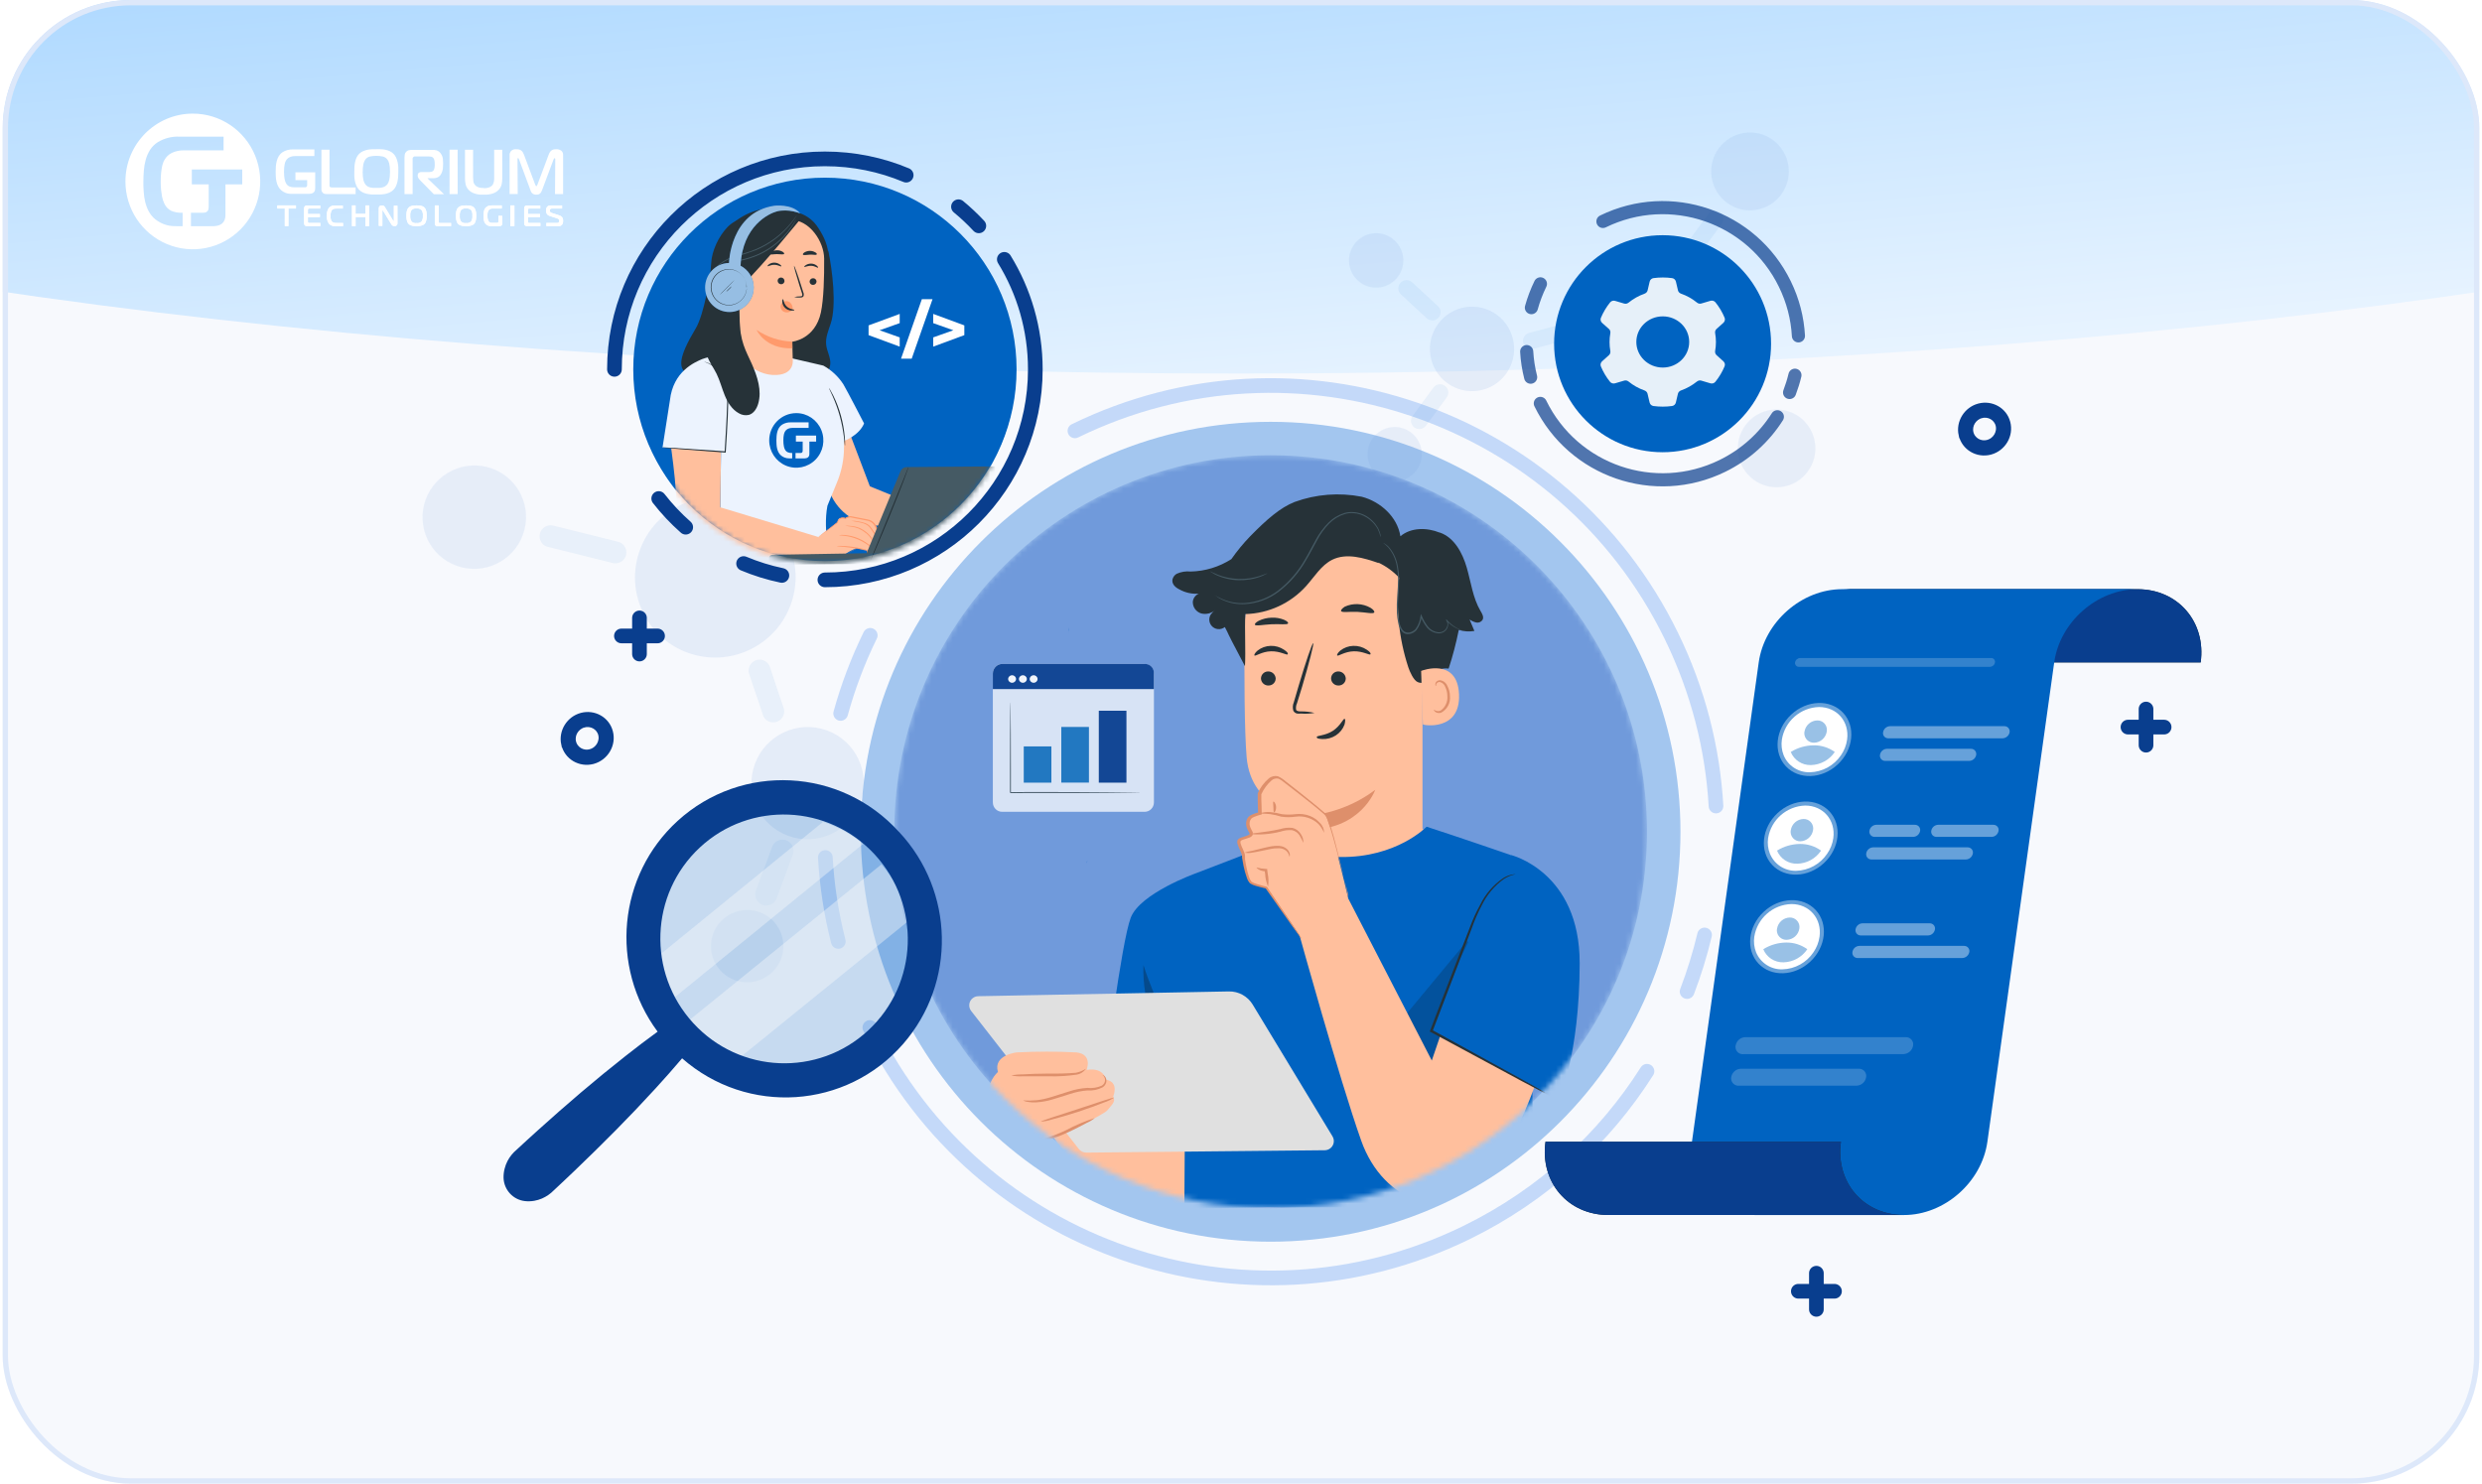 <?xml version="1.0" encoding="UTF-8"?>
<svg xmlns="http://www.w3.org/2000/svg" width="465" height="278" viewBox="0 0 465 278" fill="none">
  <g clip-path="url(#clip0_1_2653)">
    <rect x="0.5" width="464" height="278" fill="#F7F9FD"></rect>
    <g filter="url(#filter0_f_1_2653)">
      <ellipse cx="232.5" cy="-15.5" rx="85.5" ry="406" transform="rotate(90 232.5 -15.5)" fill="url(#paint0_linear_1_2653)"></ellipse>
    </g>
    <g opacity="0.2">
      <g opacity="0.7">
        <path d="M148.118 113.354C151.008 105.561 147.027 96.93 139.237 94.056C131.447 91.19 122.796 95.189 119.906 102.99C117.017 110.784 120.998 119.414 128.788 122.288C136.577 125.154 145.229 121.155 148.118 113.354Z" fill="#709ADB"></path>
      </g>
      <g opacity="0.6">
        <path d="M159.292 67.841C161.156 62.807 158.586 57.239 153.563 55.392C148.531 53.544 142.95 56.123 141.086 61.148C139.223 66.182 141.784 71.75 146.816 73.597C151.847 75.445 157.429 72.867 159.292 67.841Z" fill="#709ADB"></path>
      </g>
      <path opacity="0.3" d="M139.603 91.776C139.734 91.866 139.866 91.932 140.013 91.981C141.08 92.375 142.262 91.825 142.665 90.757L147.007 79.023C147.401 77.955 146.859 76.773 145.792 76.379C144.725 75.984 143.543 76.535 143.141 77.602L138.799 89.337C138.462 90.248 138.815 91.258 139.603 91.759V91.776Z" fill="#0063C1"></path>
      <g opacity="0.6">
        <path d="M91.233 87.499C86.037 86.21 80.767 89.372 79.454 94.561C78.14 99.751 81.3 105.015 86.488 106.313C91.676 107.61 96.954 104.44 98.267 99.251C99.572 94.052 96.42 88.797 91.233 87.499Z" fill="#709ADB"></path>
      </g>
      <path opacity="0.3" d="M102.029 102.204C102.209 102.327 102.431 102.418 102.652 102.475L114.792 105.497C115.892 105.768 117.017 105.103 117.288 104.002C117.559 102.902 116.894 101.785 115.794 101.514L103.654 98.492C102.554 98.221 101.429 98.886 101.158 99.987C100.937 100.866 101.314 101.744 102.029 102.212V102.204Z" fill="#0063C1"></path>
      <g opacity="0.7">
        <path d="M141.439 143.118C139.42 148.571 142.211 154.615 147.653 156.61C153.103 158.614 159.161 155.814 161.172 150.369C163.191 144.917 160.4 138.873 154.958 136.877C149.508 134.874 143.45 137.674 141.439 143.118Z" fill="#709ADB"></path>
      </g>
      <g opacity="0.6">
        <path d="M133.624 174.947C132.328 178.461 134.117 182.354 137.63 183.651C141.152 184.94 145.05 183.134 146.347 179.627C147.644 176.113 145.855 172.22 142.342 170.923C138.82 169.634 134.921 171.44 133.616 174.947H133.624Z" fill="#709ADB"></path>
      </g>
      <path opacity="0.3" d="M142.439 169.334C142.57 169.424 142.701 169.49 142.849 169.539C143.916 169.933 145.098 169.383 145.492 168.315L148.529 160.104C148.923 159.036 148.382 157.854 147.315 157.459C146.247 157.065 145.065 157.615 144.663 158.683L141.626 166.895C141.29 167.806 141.643 168.816 142.431 169.317L142.439 169.334Z" fill="#0063C1"></path>
      <g opacity="0.6">
        <path d="M181.226 161.186C184.862 162.089 188.556 159.88 189.467 156.234C190.378 152.596 188.178 148.909 184.534 148.006C180.889 147.102 177.204 149.311 176.292 152.957C175.373 156.587 177.581 160.274 181.226 161.177V161.186Z" fill="#709ADB"></path>
      </g>
      <path opacity="0.3" d="M163.273 151.725C163.454 151.848 163.675 151.939 163.897 151.996L172.384 154.107C173.484 154.378 174.609 153.713 174.88 152.604C175.151 151.495 174.486 150.387 173.386 150.116L164.898 148.005C163.799 147.734 162.674 148.399 162.403 149.5C162.181 150.37 162.559 151.257 163.273 151.725Z" fill="#0063C1"></path>
      <path opacity="0.3" d="M143.738 135.021C144.312 135.391 145.059 135.473 145.724 135.169C146.758 134.693 147.21 133.469 146.734 132.443L144.173 124.79C143.696 123.763 142.482 123.311 141.447 123.788C140.421 124.264 139.962 125.488 140.438 126.514L142.999 134.167C143.163 134.529 143.426 134.824 143.738 135.021Z" fill="#0063C1"></path>
    </g>
    <path d="M238.051 232.667C280.456 232.667 314.832 198.276 314.832 155.853C314.832 113.43 280.456 79.04 238.051 79.04C195.646 79.04 161.271 113.43 161.271 155.853C161.271 198.276 195.646 232.667 238.051 232.667Z" fill="#A3C6EF"></path>
    <path opacity="0.9" d="M201.386 80.733C242.855 60.474 292.885 77.686 313.134 119.172C318.158 129.462 320.875 140.277 321.491 151.034M162.971 192.529C183.221 234.015 233.251 251.219 274.72 230.968C289.109 223.939 300.568 213.329 308.562 200.732M319.348 175.193C318.486 178.798 317.395 182.338 316.073 185.795M163.037 119.049C160.739 123.746 158.884 128.649 157.496 133.682M154.624 160.675C154.927 165.93 155.723 171.194 157.053 176.4" stroke="#BFD6F8" stroke-width="2.75" stroke-linecap="round"></path>
    <mask id="mask0_1_2653" style="mask-type:luminance" maskUnits="userSpaceOnUse" x="167" y="85" width="142" height="142">
      <path d="M238.051 226.383C276.992 226.383 308.56 194.802 308.56 155.844C308.56 116.886 276.992 85.304 238.051 85.304C199.11 85.304 167.542 116.886 167.542 155.844C167.542 194.802 199.11 226.383 238.051 226.383Z" fill="white"></path>
    </mask>
    <g mask="url(#mask0_1_2653)">
      <path d="M238.051 226.383C276.992 226.383 308.56 194.802 308.56 155.844C308.56 116.886 276.992 85.304 238.051 85.304C199.11 85.304 167.542 116.886 167.542 155.844C167.542 194.802 199.11 226.383 238.051 226.383Z" fill="#709ADB"></path>
      <path d="M266.504 118.136V157.807C266.594 164.664 267.604 175.422 256.744 175.069C247.362 174.034 244.875 165.149 244.793 158.752C244.793 155.713 244.727 153.184 244.702 152.88C244.702 152.88 234.426 152.043 233.556 141.876C233.145 136.974 233.096 126.8 233.17 117.586C233.244 107.691 240.91 99.512 250.777 98.797L251.811 98.723C262.416 98.575 266.643 107.51 266.496 118.128L266.504 118.136Z" fill="#FFBF9D"></path>
      <path d="M244.704 152.872C249.4 152.519 253.89 150.819 257.649 147.994C257.649 147.994 254.965 155.647 244.762 155.475L244.696 152.872H244.704Z" fill="#DE8F6B"></path>
      <path d="M250.517 122.82C250.722 123.026 251.896 122.081 253.628 122.04C255.36 121.999 256.599 122.829 256.739 122.607C256.879 122.385 256.624 122.131 256.066 121.745C255.319 121.244 254.441 120.989 253.538 121.022C252.651 121.047 251.789 121.359 251.092 121.917C250.591 122.344 250.427 122.738 250.525 122.82H250.517Z" fill="#263238"></path>
      <path d="M251.916 134.695C251.637 134.621 251.12 136.034 249.692 136.953C248.264 137.873 246.737 137.799 246.696 138.087C246.655 138.374 247.041 138.432 247.73 138.481C248.625 138.522 249.511 138.284 250.266 137.799C251.013 137.315 251.58 136.609 251.892 135.779C252.056 135.147 252.056 134.736 251.916 134.703V134.695Z" fill="#263238"></path>
      <path d="M249.377 127.169C249.418 127.916 250.051 128.482 250.797 128.45C251.52 128.45 252.119 127.875 252.127 127.144C252.127 127.136 252.127 127.119 252.127 127.111C252.078 126.372 251.454 125.797 250.707 125.814C249.985 125.814 249.386 126.388 249.377 127.119C249.377 127.136 249.377 127.144 249.377 127.16V127.169Z" fill="#263238"></path>
      <path d="M246.261 133.581C245.423 133.384 244.553 133.285 243.691 133.301C243.289 133.301 242.903 133.236 242.821 132.973C242.756 132.562 242.821 132.144 242.994 131.774C243.306 130.739 243.618 129.705 243.954 128.662C245.267 124.219 246.203 120.581 246.023 120.532C245.842 120.483 244.627 124.03 243.306 128.481L242.395 131.593C242.181 132.094 242.148 132.653 242.304 133.178C242.452 133.449 242.706 133.646 243.01 133.704C243.24 133.737 243.47 133.737 243.691 133.704C244.545 133.769 245.407 133.737 246.252 133.589L246.261 133.581Z" fill="#263238"></path>
      <path d="M251.242 114.483C251.406 114.853 252.777 114.573 254.353 114.656C255.929 114.738 257.324 115.099 257.464 114.738C257.546 114.565 257.299 114.212 256.741 113.875C255.264 113.046 253.474 112.972 251.939 113.678C251.463 113.99 251.184 114.311 251.258 114.475L251.242 114.483Z" fill="#263238"></path>
      <path d="M235.1 117.054C235.272 117.358 236.602 117.054 238.211 116.972C239.819 116.89 241.149 117.128 241.322 116.808C241.395 116.652 241.125 116.372 240.566 116.134C239.811 115.83 239.007 115.691 238.194 115.74C237.373 115.765 236.561 115.962 235.822 116.323C235.28 116.611 235.026 116.906 235.108 117.062L235.1 117.054Z" fill="#263238"></path>
      <path d="M219.695 108.464C219.826 108.054 220.097 107.709 220.474 107.503C221.287 107.142 222.182 106.994 223.06 107.093C225.769 107.035 228.412 106.23 230.694 104.769C231.761 103.241 232.951 101.796 234.248 100.458C237.359 97.288 239.862 95.12 242.53 94.061C246.56 92.591 250.911 92.254 255.113 93.075C258.643 93.995 261.811 96.869 262.361 100.482C264.34 98.815 267.311 98.823 269.724 99.801H269.79C272.474 100.753 273.993 103.603 274.789 106.337C275.585 109.072 275.922 112.012 277.366 114.467C277.678 114.976 278.031 115.6 277.768 116.126C277.522 116.536 277.046 116.742 276.578 116.643C276.127 116.545 275.7 116.347 275.322 116.076L276.225 118.228C275.248 118.392 274.247 118.327 273.303 118.031C272.811 120.486 272.179 122.909 271.399 125.282C270.397 125.159 269.38 125.413 268.55 125.988C267.607 126.826 267.196 128.427 265.628 127.819C264.832 127.507 264.11 125.84 263.839 125.019C262.074 119.616 261.483 113.892 262.123 108.242C261.007 107.052 259.677 106.091 258.2 105.401L258.315 105.516C255.475 104.531 252.265 103.562 249.581 104.892C247.513 105.927 246.257 108.086 244.705 109.811C241.791 113.046 237.671 114.951 233.312 115.066C233.156 117.924 233.402 121.964 233.246 124.83L230.841 120.248C230.653 119.911 230.48 119.567 230.324 119.213L230.275 119.123C230.012 118.581 229.791 118.039 229.471 117.497C228.699 118.113 227.566 117.99 226.951 117.218C226.466 116.61 226.425 115.756 226.86 115.107C227.107 114.779 227.402 114.483 227.73 114.237C227.016 114.927 225.999 115.19 225.038 114.943C224.078 114.648 223.438 113.744 223.47 112.751C223.544 112.077 223.971 111.502 224.587 111.24C223.323 111.338 222.067 111.059 220.959 110.443C220.138 110.041 219.448 109.367 219.686 108.464H219.695Z" fill="#263238"></path>
      <path d="M259.06 101.656C259.43 101.936 259.774 102.248 260.095 102.593C260.899 103.562 261.441 104.72 261.662 105.959C261.835 106.805 261.917 107.676 261.925 108.538C261.925 109.482 261.851 110.476 261.777 111.535C261.687 112.644 261.662 113.761 261.703 114.869C261.736 115.461 261.81 116.044 261.933 116.618C262.024 117.243 262.27 117.826 262.647 118.327C263.009 118.729 263.55 118.91 264.076 118.803C264.576 118.712 265.036 118.458 265.373 118.08C265.923 117.325 266.259 116.43 266.349 115.502H266.144C266.448 116.265 266.866 116.988 267.375 117.637C267.884 118.212 268.59 118.581 269.354 118.671C269.707 118.704 270.068 118.639 270.388 118.483C270.979 118.17 271.34 117.546 271.307 116.873C271.299 116.577 271.184 116.306 270.987 116.085L270.88 116.175C271.48 116.873 272.218 117.431 273.056 117.809C273.277 117.908 273.499 117.998 273.729 118.08L273.975 118.146L273.745 118.039C273.589 117.973 273.359 117.883 273.08 117.752C272.292 117.333 271.586 116.766 271.012 116.085L270.905 116.191C271.25 116.627 271.274 117.234 270.971 117.694C270.823 117.965 270.601 118.179 270.33 118.318C270.035 118.458 269.707 118.507 269.386 118.474C268.664 118.376 267.999 118.006 267.54 117.44C267.047 116.807 266.653 116.109 266.358 115.37L266.21 115.05L266.136 115.403C266.046 116.29 265.726 117.144 265.2 117.867C264.896 118.203 264.494 118.433 264.051 118.515C263.6 118.606 263.14 118.45 262.828 118.113C262.475 117.645 262.245 117.095 262.163 116.52C262.048 115.953 261.974 115.378 261.933 114.804C261.884 113.703 261.909 112.595 261.999 111.494C262.073 110.46 262.13 109.425 262.122 108.481C262.114 107.602 262.015 106.731 261.835 105.869C261.589 104.613 261.022 103.438 260.177 102.469C259.848 102.141 259.471 101.862 259.044 101.665L259.06 101.656Z" fill="#455A64"></path>
      <path d="M227.643 111.545L227.725 111.611L227.972 111.8C228.111 111.907 228.259 111.997 228.407 112.079C228.604 112.202 228.809 112.309 229.014 112.399C230.377 113.023 231.871 113.294 233.364 113.188C235.589 113.04 237.715 112.252 239.496 110.921C241.647 109.279 243.436 107.218 244.758 104.853C245.505 103.629 246.104 102.364 246.769 101.207C247.368 100.065 248.131 99.014 249.034 98.094C249.847 97.273 250.848 96.665 251.956 96.32C252.457 96.173 252.982 96.115 253.499 96.148C253.984 96.173 254.46 96.263 254.92 96.419C255.691 96.698 256.397 97.125 256.988 97.692C257.448 98.119 257.842 98.62 258.137 99.17C258.367 99.654 258.548 100.164 258.654 100.689V100.279C258.572 99.885 258.441 99.499 258.269 99.129C257.973 98.554 257.595 98.037 257.128 97.593C256.167 96.624 254.878 96.041 253.516 95.959C252.974 95.926 252.432 95.984 251.907 96.123C250.766 96.468 249.724 97.092 248.886 97.938C247.967 98.858 247.187 99.901 246.563 101.051C245.89 102.225 245.291 103.473 244.561 104.697C243.256 107.029 241.499 109.074 239.381 110.708C237.633 112.022 235.556 112.81 233.373 112.991C231.903 113.106 230.426 112.867 229.072 112.284C228.579 112.071 228.095 111.824 227.619 111.562L227.643 111.545Z" fill="#455A64"></path>
      <path d="M226.726 107.074C226.833 107.172 226.956 107.263 227.088 107.32C227.416 107.534 227.761 107.714 228.122 107.87C228.672 108.108 229.246 108.297 229.829 108.429C230.543 108.601 231.282 108.7 232.013 108.716C232.751 108.733 233.482 108.683 234.204 108.568C234.795 108.47 235.378 108.322 235.944 108.125C236.33 107.994 236.7 107.829 237.053 107.64C237.299 107.509 237.447 107.435 237.438 107.41C237.43 107.386 236.856 107.657 235.895 107.961C235.329 108.133 234.754 108.265 234.18 108.355C233.466 108.453 232.735 108.503 232.013 108.486C231.299 108.453 230.584 108.363 229.878 108.215C229.304 108.092 228.729 107.92 228.179 107.706C227.276 107.345 226.743 107.025 226.718 107.066L226.726 107.074Z" fill="#455A64"></path>
      <path d="M235.014 122.82C235.219 123.026 236.393 122.081 238.125 122.04C239.857 121.999 241.097 122.829 241.236 122.607C241.376 122.385 241.121 122.131 240.563 121.745C239.816 121.244 238.938 120.989 238.035 121.022C237.148 121.047 236.286 121.359 235.589 121.917C235.088 122.344 234.924 122.738 235.022 122.82H235.014Z" fill="#263238"></path>
      <path d="M236.241 127.169C236.29 127.916 236.923 128.482 237.669 128.45C238.392 128.45 238.991 127.875 238.999 127.144C238.999 127.136 238.999 127.119 238.999 127.111C238.942 126.364 238.318 125.797 237.571 125.814C236.832 125.814 236.241 126.421 236.241 127.16V127.169Z" fill="#263238"></path>
      <path d="M266.239 125.72C266.403 125.638 273.052 123.149 273.347 130.113C273.643 137.077 266.592 135.919 266.575 135.722C266.559 135.525 266.247 125.72 266.247 125.72H266.239Z" fill="#FFBF9D"></path>
      <path d="M268.639 132.992C268.639 132.992 268.762 133.075 268.984 133.157C269.271 133.28 269.599 133.28 269.886 133.157C270.773 132.541 271.265 131.49 271.159 130.414C271.159 129.814 271.019 129.231 270.757 128.698C270.601 128.262 270.248 127.934 269.804 127.803C269.517 127.737 269.213 127.893 269.098 128.164C269.016 128.361 269.098 128.492 269.025 128.509C268.951 128.525 268.877 128.402 268.918 128.115C268.942 127.942 269.033 127.778 269.181 127.671C269.361 127.515 269.607 127.441 269.845 127.466C270.428 127.556 270.929 127.95 271.15 128.501C271.471 129.092 271.643 129.757 271.651 130.43C271.783 131.703 271.134 132.927 270.001 133.543C269.632 133.666 269.222 133.608 268.893 133.395C268.647 133.148 268.573 133.025 268.647 133.001L268.639 132.992Z" fill="#DE8F6B"></path>
      <path d="M205.786 204.99L208.897 207.355L208.832 201.393L219.675 199.857C219.675 199.857 222.22 214.556 222.482 218.219C222.77 220.255 222.819 222.325 222.63 224.37C221.867 229.083 214.044 229.748 210.203 226.932C209.152 226.266 208.175 225.503 207.272 224.649C201.502 219.139 193.031 207.379 193.031 207.379L200.665 201.163L205.795 204.99H205.786Z" fill="#FFBF9D"></path>
      <path d="M204.983 204.287C205.492 204.903 206.059 205.469 206.674 205.979C207.709 207.013 209.244 208.368 210.934 209.854C212.625 211.333 214.193 212.63 215.408 213.492C216.032 214.001 216.73 214.42 217.476 214.724C216.894 214.182 216.286 213.673 215.646 213.205C214.505 212.285 212.97 210.947 211.296 209.477C207.922 206.479 205.098 204.164 204.992 204.295L204.983 204.287Z" fill="#DE8F6B"></path>
      <path d="M232.513 160.65L244.062 156.109L265.346 154.91L275.344 158.712L261.636 166.325L249.816 165.89L232.513 160.65Z" fill="#FFBF9D"></path>
      <path d="M237.572 226.173C238.606 226.345 286.526 226.173 286.526 226.173L287.175 209.823L286.97 197.505L283.013 160.207C283.013 160.207 272.597 156.618 267.27 154.91C267.27 154.91 261.68 160.741 251.042 160.585C240.683 160.429 238.458 158.088 238.458 158.088L223.963 163.664C223.963 163.664 213.604 167.376 211.847 171.95C210.082 176.532 206.938 201.849 206.938 201.849H222.042L221.886 226.534L237.58 226.173H237.572Z" fill="#0063C1"></path>
      <path opacity="0.2" d="M274.844 176.309L261.687 192.166L264.888 201.503L275.345 206.176L283.077 199.582V184.899L274.844 176.309Z" fill="#101012"></path>
      <path d="M288.105 171.141C288.138 171.584 288.138 172.036 288.105 172.479C288.105 173.424 288.023 174.647 287.973 176.125C287.842 179.238 287.67 183.483 287.497 188.131C287.325 192.787 287.095 196.992 286.947 200.153C286.865 201.623 286.791 202.847 286.742 203.791C286.742 204.235 286.693 204.678 286.611 205.121C286.57 204.678 286.57 204.226 286.611 203.783C286.611 202.839 286.611 201.615 286.677 200.137C286.759 197.025 286.89 192.812 287.087 188.115C287.284 183.418 287.489 179.18 287.694 176.109C287.785 174.573 287.891 173.333 287.973 172.471C287.973 172.028 288.023 171.584 288.105 171.141Z" fill="#263238"></path>
      <g opacity="0.3">
        <path d="M214.223 180.8C213.977 187.673 216.431 194.374 221.069 199.449C219.649 192.97 216.111 186.95 214.223 180.8Z" fill="#101012"></path>
      </g>
      <path d="M234.696 188.243L249.643 212.927C250.136 213.732 249.881 214.783 249.077 215.276C248.814 215.44 248.511 215.522 248.207 215.531L203.504 215.974C202.971 215.974 202.47 215.736 202.134 215.325L181.941 189.425C181.367 188.678 181.498 187.602 182.245 187.027C182.532 186.806 182.885 186.674 183.254 186.666L230.206 185.771C232.036 185.73 233.752 186.674 234.704 188.251L234.696 188.243Z" fill="#E0E0E0"></path>
      <path d="M203.563 200.485C203.563 200.485 204.786 197.57 201.691 197.2C197.948 197.003 194.205 197.003 190.462 197.2C190.462 197.2 186.021 197.668 186.965 200.854C186.965 200.854 184.339 203.203 185.742 205.732C187.146 208.261 187.712 207.514 187.712 207.514C187.712 207.514 187.343 210.626 189.682 211.086C189.682 211.086 192.227 214.092 194.574 213.895C196.914 213.698 206.854 208.918 207.519 207.99C208.184 207.054 209.111 206.52 208.553 205.469C208.553 205.469 209.776 202.71 207.141 202.3C207.133 202.267 206.944 199.976 203.571 200.477L203.563 200.485Z" fill="#FFBF9D"></path>
      <path d="M189.456 201.522C190.137 201.661 190.835 201.71 191.525 201.678H196.564C198.255 201.719 199.955 201.62 201.629 201.374C202.36 201.283 203.016 200.881 203.435 200.265C202.86 200.626 202.228 200.881 201.563 201.012C199.897 201.144 198.231 201.193 196.564 201.16C194.594 201.16 192.813 201.242 191.533 201.316C190.835 201.308 190.146 201.374 189.464 201.522H189.456Z" fill="#DE8F6B"></path>
      <path d="M191.673 206.193C191.673 206.193 191.903 206.341 192.346 206.432C192.986 206.555 193.635 206.596 194.283 206.547C195.235 206.481 196.179 206.308 197.099 206.037C198.133 205.75 199.241 205.356 200.415 205.003C201.49 204.641 202.606 204.412 203.739 204.321C204.724 204.403 205.709 204.198 206.579 203.738C206.924 203.516 207.17 203.172 207.26 202.777C207.318 202.482 207.277 202.17 207.137 201.899C206.899 201.455 206.571 201.431 206.571 201.455C206.571 201.48 206.817 201.587 206.965 201.981C207.154 202.547 206.908 203.163 206.382 203.443C205.545 203.812 204.626 203.952 203.723 203.845C202.549 203.919 201.383 204.141 200.267 204.518L196.984 205.553C196.097 205.832 195.186 206.037 194.258 206.152C193.405 206.235 192.543 206.251 191.681 206.193H191.673Z" fill="#DE8F6B"></path>
      <path d="M195.003 210.17C195.709 210.129 196.407 209.99 197.072 209.768C198.344 209.448 200.084 208.947 201.98 208.331C203.877 207.715 205.584 207.075 206.799 206.59C207.48 206.368 208.128 206.065 208.728 205.679C208.728 205.547 205.617 206.598 201.833 207.847C198.04 209.087 194.962 210.039 195.003 210.179V210.17Z" fill="#DE8F6B"></path>
      <path d="M194.202 213.852C194.793 213.893 195.375 213.828 195.942 213.655C197.304 213.318 198.626 212.85 199.898 212.259C201.392 211.578 202.697 210.879 203.633 210.387C204.167 210.157 204.659 209.861 205.111 209.492C203.231 210.091 201.417 210.863 199.685 211.791C196.754 213.187 194.177 213.721 194.193 213.852H194.202Z" fill="#DE8F6B"></path>
      <path d="M293.05 185.867C293.05 185.867 286.73 211.201 278.834 220.546C271.192 229.604 259.158 225.44 255.013 213.714C250.868 201.995 243.464 175.241 243.464 175.241L252.55 168.286L268.245 198.719L275.32 177.992L293.059 185.859L293.05 185.867Z" fill="#FFBF9D"></path>
      <path d="M243.915 175.947L237.258 166.29C236.289 166.077 235.337 165.781 234.418 165.412C233.663 164.968 232.924 161.133 232.94 160.378C232.948 159.622 231.66 157.881 232.185 157.397C232.71 156.912 234.492 156.871 234.401 156.14C234.401 155.984 233.072 154.391 234.114 153.209C234.689 152.831 235.321 152.568 235.985 152.42L235.879 148.733C235.879 148.733 237.865 144.381 239.901 145.958C239.901 145.958 247.567 151.846 248.339 152.79C249.111 153.734 252.057 166.003 252.583 168.335" fill="#FFBF9D"></path>
      <path d="M252.586 168.296C252.569 168.083 252.536 167.861 252.479 167.656C252.372 167.188 252.241 166.572 252.085 165.8C251.724 164.207 251.182 161.891 250.46 159.042C250.098 157.621 249.696 156.061 249.179 154.402C249.056 153.975 248.9 153.548 248.736 153.137C248.531 152.694 248.227 152.308 247.833 152.021C247.135 151.413 246.405 150.805 245.65 150.198C244.131 148.966 242.53 147.701 240.848 146.395C240.429 146.018 239.953 145.706 239.436 145.459C238.828 145.311 238.18 145.459 237.704 145.87C236.817 146.625 236.112 147.57 235.635 148.629V149.861C235.635 150.731 235.685 151.577 235.709 152.423L235.898 152.185C235.438 152.3 234.979 152.456 234.544 152.645C234.297 152.743 234.076 152.891 233.895 153.08C233.723 153.277 233.6 153.507 233.526 153.753C233.403 154.246 233.444 154.755 233.641 155.223C233.731 155.445 233.83 155.65 233.953 155.855L234.117 156.143V156.209V156.274C234.117 156.34 233.912 156.471 233.731 156.545C233.542 156.627 233.337 156.693 233.14 156.751C232.935 156.816 232.713 156.874 232.508 156.956C232.254 157.03 232.024 157.186 231.868 157.399C231.769 157.654 231.769 157.933 231.868 158.188C231.933 158.401 232.007 158.606 232.098 158.812C232.262 159.198 232.451 159.567 232.582 159.929C232.656 160.093 232.689 160.265 232.697 160.446C232.697 160.676 232.697 160.873 232.763 161.078C232.828 161.481 232.894 161.867 232.976 162.261C233.132 163.016 233.337 163.763 233.6 164.486C233.723 164.872 233.92 165.225 234.191 165.521C234.511 165.726 234.856 165.882 235.225 165.981C235.898 166.186 236.563 166.35 237.195 166.498L237.088 166.424C239.157 169.348 240.823 171.737 242.022 173.437L243.392 175.334C243.548 175.564 243.712 175.777 243.901 175.983C243.786 175.736 243.655 175.498 243.491 175.276L242.194 173.322C241.037 171.606 239.395 169.175 237.392 166.227V166.161H237.318C236.694 166.005 236.038 165.833 235.381 165.619C235.061 165.529 234.757 165.398 234.478 165.225C234.273 164.962 234.117 164.667 234.01 164.355C233.772 163.632 233.583 162.893 233.452 162.146C233.378 161.776 233.304 161.39 233.255 160.996C233.247 160.807 233.247 160.618 233.255 160.429C233.255 160.2 233.206 159.978 233.124 159.764C232.976 159.362 232.795 158.984 232.623 158.615C232.549 158.426 232.475 158.245 232.426 158.056C232.377 157.908 232.377 157.744 232.426 157.596C232.541 157.481 232.689 157.399 232.836 157.35C233.025 157.276 233.222 157.227 233.427 157.161C233.649 157.104 233.862 157.03 234.068 156.948C234.339 156.866 234.56 156.677 234.7 156.43C234.716 156.348 234.716 156.258 234.7 156.168C234.708 156.11 234.708 156.053 234.7 156.003V155.921L234.536 155.634C234.429 155.453 234.339 155.264 234.265 155.067C234.1 154.698 234.068 154.287 234.158 153.893C234.224 153.712 234.314 153.54 234.437 153.384C234.585 153.252 234.749 153.154 234.938 153.08C235.348 152.907 235.775 152.76 236.21 152.653L236.382 152.604V152.415C236.382 151.577 236.333 150.715 236.309 149.853V148.719V148.826C236.752 147.841 237.4 146.962 238.205 146.248C238.566 145.927 239.05 145.796 239.518 145.903C239.978 146.124 240.396 146.412 240.774 146.749C242.465 148.046 244.082 149.311 245.6 150.518C246.356 151.125 247.094 151.717 247.784 152.324C248.137 152.571 248.416 152.899 248.588 153.285C248.752 153.679 248.892 154.106 249.031 154.509C249.549 156.143 249.975 157.703 250.361 159.116C251.1 161.924 251.699 164.207 252.134 165.841L252.61 167.664C252.586 167.869 252.577 168.075 252.602 168.272L252.586 168.296Z" fill="#DE8F6B"></path>
      <path d="M235.983 152.418C235.983 152.491 236.763 152.418 237.969 152.549C238.675 152.656 239.365 152.812 240.038 153.025C240.941 153.157 241.852 153.157 242.755 153.025C244.314 152.812 245.882 153.329 247.023 154.413C247.458 154.898 247.811 155.448 248.057 156.047C248.074 155.341 247.786 154.668 247.269 154.183C246.769 153.617 246.137 153.181 245.439 152.902C244.577 152.557 243.641 152.442 242.722 152.557C241.86 152.664 240.99 152.664 240.136 152.557C239.43 152.36 238.7 152.229 237.969 152.163C237.296 152.114 236.623 152.196 235.983 152.409V152.418Z" fill="#DE8F6B"></path>
      <path d="M238.688 152.218C238.803 152.283 239.115 151.823 239.074 151.183C239.033 150.542 238.68 150.148 238.565 150.206C238.45 150.263 238.565 150.69 238.565 151.24C238.565 151.791 238.598 152.16 238.688 152.218Z" fill="#DE8F6B"></path>
      <path d="M234.15 156.285C236.088 156.465 238.033 156.309 239.921 155.825C240.602 155.595 241.324 155.505 242.047 155.554C242.605 155.677 243.097 155.997 243.426 156.465C243.705 156.933 243.959 157.426 244.181 157.927C244.214 157.336 244.041 156.745 243.697 156.268C243.352 155.693 242.794 155.283 242.145 155.127C241.366 155.037 240.578 155.119 239.839 155.357C236.744 156.038 234.15 156.137 234.167 156.277L234.15 156.285Z" fill="#DE8F6B"></path>
      <path d="M233.145 159.765C233.613 159.871 234.097 159.871 234.565 159.765C235.435 159.658 236.634 159.362 237.881 159.116C238.472 158.984 239.071 158.927 239.671 158.943C240.139 158.952 240.59 159.116 240.951 159.411C241.279 159.699 241.501 160.101 241.575 160.528C241.575 160.528 241.665 160.405 241.657 160.142C241.616 159.773 241.444 159.42 241.181 159.157C240.779 158.771 240.253 158.541 239.703 158.508C239.063 158.467 238.423 158.516 237.799 158.656C236.486 158.919 235.345 159.264 234.508 159.444C234.048 159.502 233.588 159.617 233.153 159.773L233.145 159.765Z" fill="#DE8F6B"></path>
      <path d="M235.418 162.533C235.336 162.598 235.984 163.272 237.182 163.272L236.953 163.066C236.953 163.28 236.953 163.477 237.018 163.691C237.051 164.528 237.24 165.358 237.568 166.13C237.7 165.3 237.675 164.463 237.494 163.641C237.494 163.436 237.429 163.239 237.412 163.034V162.82H237.207C236.608 162.795 236.009 162.705 235.426 162.549L235.418 162.533Z" fill="#DE8F6B"></path>
      <path d="M283.041 160.199C283.041 160.199 295.986 163.312 295.953 180.515C295.92 197.727 292.046 206.169 292.046 206.169L268.225 193.178L273.511 179.76L283.041 160.199Z" fill="#0063C1"></path>
      <path d="M292.052 206.174C291.879 206.117 291.715 206.043 291.551 205.961L290.164 205.255L285.075 202.561L268.059 193.389L267.862 193.282L267.944 193.085C268.346 192.05 268.781 190.876 269.224 189.726L273.526 178.558L275.413 173.68C275.939 172.251 276.571 170.864 277.31 169.533C278.286 167.53 279.772 165.805 281.619 164.549C282.136 164.228 282.702 163.998 283.293 163.875C283.449 163.842 283.605 163.818 283.761 163.81H283.917C283.138 163.974 282.391 164.278 281.726 164.713C279.953 166.002 278.524 167.718 277.58 169.697C276.875 171.036 276.267 172.416 275.766 173.844C275.184 175.38 274.576 177.014 273.92 178.739L269.659 189.915C269.224 191.065 268.789 192.198 268.379 193.265L268.264 192.962L285.206 202.29L290.221 205.107L291.559 205.887C291.732 205.969 291.896 206.059 292.044 206.174H292.052Z" fill="#263238"></path>
    </g>
    <g opacity="0.2">
      <g opacity="0.7">
        <path d="M298.066 53.593C301.76 48.559 308.827 47.499 313.842 51.203C318.858 54.915 319.917 62.002 316.223 67.027C312.521 72.061 305.462 73.12 300.446 69.417C295.431 65.705 294.372 58.627 298.066 53.593Z" fill="#709ADB"></path>
      </g>
      <g opacity="0.6">
        <path d="M322.004 27.783C324.392 24.54 328.948 23.85 332.182 26.239C335.416 28.637 336.105 33.203 333.717 36.455C331.328 39.699 326.773 40.389 323.539 37.999C320.304 35.601 319.615 31.035 322.004 27.783Z" fill="#709ADB"></path>
      </g>
      <path opacity="0.3" d="M315.122 50.027C315.016 49.978 314.917 49.928 314.827 49.855C314.137 49.346 313.998 48.377 314.499 47.687L320.064 40.115C320.573 39.426 321.541 39.278 322.223 39.787C322.912 40.296 323.052 41.265 322.551 41.955L316.986 49.526C316.551 50.117 315.771 50.306 315.131 50.027H315.122Z" fill="#0063C1"></path>
      <g opacity="0.6">
        <path d="M337.765 78.643C340.72 81.369 340.909 85.993 338.2 88.957C335.491 91.921 330.878 92.11 327.923 89.392C324.968 86.674 324.779 82.043 327.488 79.078C330.213 76.114 334.81 75.925 337.765 78.643Z" fill="#709ADB"></path>
      </g>
      <path opacity="0.3" d="M324.088 77.932C323.932 77.866 323.793 77.767 323.661 77.652L316.758 71.272C316.134 70.689 316.093 69.712 316.668 69.088C317.251 68.463 318.219 68.414 318.843 68.997L325.746 75.378C326.37 75.961 326.411 76.938 325.837 77.562C325.377 78.063 324.671 78.186 324.08 77.932H324.088Z" fill="#0063C1"></path>
      <g opacity="0.7">
        <path d="M282.132 70.083C279.547 73.606 274.605 74.345 271.1 71.75C267.595 69.155 266.848 64.195 269.434 60.68C272.02 57.157 276.961 56.418 280.466 59.013C283.971 61.608 284.718 66.568 282.132 70.083Z" fill="#709ADB"></path>
      </g>
      <g opacity="0.6">
        <path d="M265.39 88.13C263.715 90.397 260.531 90.881 258.273 89.214C256.016 87.539 255.532 84.344 257.198 82.078C258.872 79.811 262.049 79.327 264.315 81.002C266.572 82.677 267.056 85.872 265.39 88.138V88.13Z" fill="#709ADB"></path>
      </g>
      <path opacity="0.3" d="M265.275 80.269C265.168 80.22 265.07 80.171 264.98 80.097C264.29 79.588 264.151 78.619 264.651 77.929L268.55 72.632C269.059 71.943 270.028 71.795 270.709 72.304C271.399 72.813 271.538 73.782 271.037 74.472L267.138 79.769C266.703 80.36 265.924 80.549 265.283 80.269H265.275Z" fill="#0063C1"></path>
      <g opacity="0.6">
        <path d="M254.371 52.557C252.303 50.644 252.163 47.416 254.076 45.339C255.98 43.261 259.206 43.13 261.274 45.043C263.343 46.957 263.482 50.184 261.57 52.261C259.674 54.339 256.448 54.479 254.371 52.557Z" fill="#709ADB"></path>
      </g>
      <path opacity="0.3" d="M267.731 59.922C267.575 59.856 267.436 59.757 267.304 59.642L262.478 55.175C261.854 54.592 261.813 53.615 262.388 52.991C262.962 52.367 263.939 52.317 264.563 52.901L269.389 57.359C270.013 57.943 270.062 58.92 269.48 59.544C269.028 60.045 268.314 60.168 267.723 59.913L267.731 59.922Z" fill="#0063C1"></path>
      <path opacity="0.3" d="M286.264 65.285C285.796 65.08 285.435 64.645 285.353 64.094C285.229 63.249 285.804 62.46 286.649 62.337L292.51 60.785C293.347 60.662 294.135 61.237 294.267 62.083C294.39 62.928 293.815 63.717 292.97 63.84L287.109 65.392C286.814 65.441 286.518 65.392 286.272 65.285H286.264Z" fill="#0063C1"></path>
    </g>
    <path d="M203.503 161.8C203.561 161.611 203.7 161.39 203.758 161.201C203.635 161.365 203.561 161.611 203.503 161.8Z" fill="#0063C1"></path>
    <path d="M200.302 117.554C200.302 117.759 200.294 118.228 200.302 118.843C200.277 118.704 200.318 118.581 200.302 118.433C200.253 118.145 200.269 117.883 200.302 117.554Z" fill="#0063C1"></path>
    <path d="M105.832 139.383C106.349 141.707 108.705 143.086 111.028 142.479C113.351 141.854 114.755 139.465 114.147 137.182C113.565 134.932 111.233 133.651 108.993 134.25C106.752 134.85 105.332 137.133 105.824 139.383H105.832ZM109.354 135.638C110.848 135.236 112.366 136.106 112.752 137.551C113.138 139.046 112.21 140.647 110.651 141.058C109.107 141.468 107.581 140.549 107.236 139.046C106.899 137.56 107.843 136.04 109.346 135.63L109.354 135.638Z" fill="#093E8E" stroke="#093E8E" stroke-width="1.38"></path>
    <path d="M367.634 81.421C368.151 83.745 370.507 85.125 372.829 84.517C375.152 83.893 376.556 81.503 375.949 79.221C375.366 76.97 373.035 75.689 370.794 76.289C368.553 76.888 367.133 79.171 367.625 81.421H367.634ZM371.155 77.677C372.649 77.274 374.167 78.145 374.553 79.59C374.939 81.085 374.011 82.686 372.452 83.097C370.909 83.507 369.382 82.587 369.037 81.085C368.701 79.598 369.645 78.079 371.147 77.668L371.155 77.677Z" fill="#093E8E" stroke="#093E8E" stroke-width="1.38"></path>
    <path d="M402.056 132.858V139.633M405.446 136.242H398.674" stroke="#093E8E" stroke-width="2.75" stroke-linecap="round"></path>
    <path d="M119.804 115.779V122.554M123.194 119.162H116.422" stroke="#093E8E" stroke-width="2.75" stroke-linecap="round"></path>
    <path opacity="0.2" d="M146.615 203.219C161.68 203.219 173.893 191.001 173.893 175.929C173.893 160.858 161.68 148.64 146.615 148.64C131.55 148.64 119.337 160.858 119.337 175.929C119.337 191.001 131.55 203.219 146.615 203.219Z" fill="#0063C1"></path>
    <path opacity="0.4" d="M161.707 158.125L123.361 189.351C123.197 188.989 123.039 188.641 122.895 188.28C121.929 185.947 121.318 183.483 121.075 180.972L154.186 154.011C156.905 154.925 159.447 156.331 161.7 158.131L161.707 158.125Z" fill="#FAFAFA"></path>
    <path opacity="0.4" d="M170.54 172.285L134.23 201.723C130.789 199.896 127.787 197.294 125.495 194.107L165.141 161.961C167.689 164.945 169.548 168.473 170.54 172.285Z" fill="#FAFAFA"></path>
    <path d="M168.443 155.903C157.527 143.812 138.952 142.886 126.958 153.814C115.779 164.005 114.157 181.103 123.201 193.312C121.171 194.784 119.188 196.302 117.224 197.847C114.4 200.074 111.608 202.354 108.876 204.68C106.143 207.02 103.437 209.372 100.77 211.79C99.43 212.986 98.117 214.209 96.797 215.424C96.094 216.009 95.509 216.732 95.082 217.54C94.852 217.987 94.675 218.46 94.55 218.946C94.393 219.525 94.327 220.129 94.34 220.727C94.425 222.961 96.12 224.801 98.32 225.057C98.912 225.13 99.516 225.103 100.094 225.005C100.593 224.913 101.066 224.775 101.532 224.578C102.373 224.21 103.128 223.691 103.765 223.034C105.073 221.798 106.399 220.583 107.687 219.334C110.275 216.863 112.849 214.32 115.372 211.777C117.894 209.228 120.396 206.593 122.82 203.945C124.488 202.111 126.17 200.238 127.792 198.307C140.022 209.057 158.571 207.841 169.225 195.586C179.163 184.146 178.821 166.989 168.45 155.897L168.443 155.903ZM162.663 193.069C153.271 201.796 138.604 201.191 129.901 191.729C121.198 182.266 121.743 167.508 131.129 158.788C140.515 150.068 155.182 150.673 163.892 160.128C172.595 169.591 172.056 184.343 162.663 193.069Z" fill="#093E8E"></path>
    <path d="M340.298 238.571V245.346M343.688 241.954H336.916" stroke="#093E8E" stroke-width="2.75" stroke-linecap="round"></path>
    <path d="M311.484 84.737C322.709 84.737 331.808 75.634 331.808 64.405C331.808 53.175 322.709 44.072 311.484 44.072C300.26 44.072 291.161 53.175 291.161 64.405C291.161 75.634 300.26 84.737 311.484 84.737Z" fill="#0063C1"></path>
    <path opacity="0.7" d="M300.308 41.493C312.957 35.318 328.216 40.565 334.389 53.22C335.924 56.357 336.753 59.658 336.933 62.934M288.578 75.589C294.751 88.243 310.01 93.491 322.659 87.315C327.051 85.172 330.547 81.936 332.985 78.093M336.277 70.309C336.014 71.409 335.678 72.485 335.275 73.544M288.595 53.187C287.897 54.616 287.331 56.11 286.904 57.646M286.025 65.882C286.116 67.484 286.362 69.093 286.764 70.678" stroke="#093E8E" stroke-width="2.46" stroke-linecap="round"></path>
    <path d="M356.939 124.128C357.998 116.548 352.712 110.406 345.135 110.406H400.484C408.06 110.406 413.346 116.548 412.296 124.128H356.939Z" fill="#263238"></path>
    <path d="M356.939 124.128C357.998 116.548 352.712 110.406 345.135 110.406H400.484C408.06 110.406 413.346 116.548 412.296 124.128H356.939Z" fill="#093E8E"></path>
    <path d="M345.133 110.399H400.482C392.905 110.399 385.904 116.542 384.853 124.121L372.335 213.942C371.276 221.522 364.283 227.672 356.707 227.672H328.79C321.214 227.672 315.928 221.53 316.987 213.942L329.496 124.121C330.555 116.542 337.548 110.399 345.133 110.399Z" fill="#0063C1"></path>
    <path d="M344.897 213.938C343.838 221.518 349.124 227.669 356.709 227.669H301.352C293.775 227.669 288.489 221.526 289.548 213.938H344.897Z" fill="#263238"></path>
    <path d="M344.897 213.938C343.838 221.518 349.124 227.669 356.709 227.669H301.352C293.775 227.669 288.489 221.526 289.548 213.938H344.897Z" fill="#093E8E"></path>
    <path opacity="0.4" d="M353.768 138.345H375.2C375.84 138.312 376.382 137.844 376.497 137.212C376.587 136.686 376.234 136.177 375.709 136.086C375.651 136.078 375.585 136.07 375.52 136.07H354.088C353.439 136.086 352.898 136.571 352.791 137.212C352.701 137.737 353.054 138.238 353.579 138.328C353.645 138.337 353.702 138.345 353.768 138.345Z" fill="white"></path>
    <path opacity="0.4" d="M353.188 142.575H368.94C369.588 142.559 370.13 142.083 370.237 141.442C370.327 140.917 369.974 140.416 369.449 140.325C369.383 140.317 369.326 140.309 369.26 140.309H353.508C352.86 140.325 352.318 140.802 352.211 141.442C352.121 141.968 352.474 142.469 352.999 142.559C353.065 142.567 353.122 142.575 353.188 142.575Z" fill="white"></path>
    <path opacity="0.4" d="M344.293 143.241C347.257 140.475 347.709 136.141 345.303 133.561C342.897 130.981 338.544 131.132 335.581 133.897C332.617 136.663 332.165 140.997 334.571 143.577C336.977 146.157 341.329 146.006 344.293 143.241Z" fill="white"></path>
    <path d="M333.831 138.589C333.684 139.575 333.798 140.577 334.16 141.505C334.972 143.5 336.942 144.773 339.093 144.707C341.44 144.65 343.607 143.459 344.912 141.505C345.512 140.634 345.906 139.64 346.053 138.589C346.513 135.214 344.166 132.48 340.792 132.48C337.303 132.578 334.381 135.149 333.831 138.589Z" fill="white"></path>
    <path opacity="0.4" d="M351.204 156.813H358.435C359.084 156.797 359.626 156.32 359.732 155.68C359.823 155.154 359.47 154.653 358.944 154.563C358.879 154.555 358.821 154.547 358.756 154.547H351.524C350.876 154.563 350.334 155.039 350.235 155.68C350.145 156.205 350.498 156.706 351.023 156.797C351.089 156.805 351.146 156.813 351.212 156.813H351.204Z" fill="white"></path>
    <path opacity="0.4" d="M362.795 156.813H373.129C373.778 156.797 374.32 156.32 374.426 155.68C374.525 155.154 374.172 154.653 373.646 154.563C373.581 154.555 373.515 154.547 373.449 154.547H363.115C362.467 154.563 361.925 155.039 361.818 155.68C361.728 156.205 362.081 156.706 362.606 156.797C362.672 156.805 362.729 156.813 362.795 156.813Z" fill="white"></path>
    <path opacity="0.4" d="M350.612 161.047H368.318C368.966 161.031 369.508 160.546 369.615 159.906C369.705 159.38 369.352 158.879 368.826 158.789C368.761 158.781 368.703 158.772 368.638 158.772H350.924C350.276 158.797 349.742 159.265 349.635 159.906C349.545 160.431 349.89 160.932 350.415 161.031C350.481 161.039 350.547 161.047 350.612 161.047Z" fill="white"></path>
    <path opacity="0.4" d="M341.724 161.711C344.687 158.945 345.139 154.612 342.734 152.031C340.328 149.451 335.975 149.602 333.011 152.367C330.048 155.133 329.596 159.467 332.002 162.047C334.407 164.627 338.76 164.477 341.724 161.711Z" fill="white"></path>
    <path d="M331.255 157.036C331.107 158.022 331.222 159.024 331.591 159.952C332.396 161.939 334.349 163.22 336.5 163.171C338.848 163.113 341.015 161.922 342.32 159.968C342.927 159.097 343.321 158.104 343.469 157.053C343.929 153.678 341.581 150.943 338.207 150.943C334.727 151.05 331.813 153.604 331.255 157.045V157.036Z" fill="white"></path>
    <path opacity="0.4" d="M348.622 175.285H361.214C361.862 175.268 362.404 174.784 362.511 174.143C362.601 173.618 362.248 173.117 361.723 173.026C361.657 173.018 361.599 173.01 361.534 173.01H348.934C348.286 173.026 347.744 173.503 347.637 174.143C347.539 174.669 347.892 175.17 348.417 175.268C348.483 175.276 348.548 175.285 348.614 175.285H348.622Z" fill="white"></path>
    <path opacity="0.4" d="M348.021 179.513H367.655C368.295 179.481 368.837 179.013 368.952 178.372C369.042 177.838 368.681 177.337 368.156 177.255C368.098 177.247 368.032 177.239 367.975 177.239H348.349C347.7 177.255 347.159 177.731 347.052 178.372C346.962 178.898 347.306 179.398 347.832 179.497C347.897 179.505 347.963 179.513 348.029 179.513H348.021Z" fill="white"></path>
    <path opacity="0.2" d="M326.543 197.52H356.602C357.513 197.487 358.268 196.822 358.416 195.927C358.547 195.188 358.055 194.49 357.316 194.358C357.226 194.342 357.127 194.334 357.029 194.342H326.978C326.067 194.366 325.312 195.04 325.164 195.935C325.033 196.674 325.517 197.38 326.256 197.512C326.346 197.528 326.436 197.536 326.535 197.536L326.543 197.52Z" fill="white"></path>
    <path opacity="0.2" d="M325.717 203.437H347.806C348.717 203.412 349.472 202.739 349.62 201.844C349.751 201.105 349.259 200.407 348.52 200.276C348.43 200.259 348.331 200.251 348.233 200.259H326.152C325.241 200.284 324.486 200.957 324.338 201.852C324.223 202.608 324.74 203.314 325.496 203.429C325.569 203.437 325.643 203.445 325.717 203.445V203.437Z" fill="white"></path>
    <path opacity="0.2" d="M336.992 124.949H372.838C373.306 124.924 373.692 124.579 373.757 124.128C373.823 123.75 373.569 123.38 373.191 123.315C373.142 123.315 373.101 123.306 373.051 123.306H337.222C336.762 123.331 336.377 123.668 336.303 124.128C336.237 124.514 336.492 124.875 336.877 124.941C336.918 124.941 336.951 124.949 336.992 124.949Z" fill="white"></path>
    <path opacity="0.4" d="M339.151 180.191C342.114 177.425 342.567 173.092 340.161 170.511C337.755 167.931 333.402 168.082 330.439 170.847C327.475 173.613 327.023 177.947 329.429 180.527C331.835 183.107 336.187 182.957 339.151 180.191Z" fill="white"></path>
    <path d="M328.668 175.517C328.52 176.503 328.635 177.505 328.996 178.433C329.817 180.42 331.779 181.701 333.93 181.635C336.277 181.578 338.444 180.387 339.749 178.433C340.349 177.562 340.743 176.569 340.89 175.517C341.35 172.142 339.002 169.4 335.629 169.4C332.14 169.498 329.218 172.069 328.668 175.517Z" fill="white"></path>
    <g opacity="0.4">
      <path d="M335.495 140.903C336.118 142.43 337.621 143.407 339.27 143.358C341.068 143.317 342.743 142.397 343.744 140.903C342.595 140.073 341.208 139.638 339.796 139.655C338.277 139.671 336.792 140.098 335.495 140.903Z" fill="#0063C1"></path>
      <path d="M338.064 137.076C337.892 138.045 338.532 138.965 339.501 139.145C339.624 139.17 339.747 139.178 339.862 139.17C341.052 139.137 342.053 138.258 342.242 137.076C342.415 136.115 341.774 135.187 340.814 135.015C340.691 134.99 340.568 134.982 340.453 134.99C339.263 135.023 338.261 135.902 338.072 137.076H338.064Z" fill="#0063C1"></path>
      <path d="M332.925 159.386C333.549 160.914 335.059 161.891 336.709 161.841C338.507 161.8 340.173 160.881 341.175 159.386C340.025 158.557 338.638 158.121 337.226 158.138C335.708 158.154 334.222 158.581 332.925 159.386Z" fill="#0063C1"></path>
      <path d="M335.498 155.546C335.326 156.515 335.966 157.435 336.935 157.615C337.05 157.64 337.173 157.648 337.296 157.64C338.486 157.607 339.487 156.728 339.676 155.546C339.849 154.585 339.208 153.657 338.248 153.485C338.125 153.46 338.002 153.452 337.887 153.46C336.697 153.493 335.695 154.372 335.506 155.546H335.498Z" fill="#0063C1"></path>
      <path d="M330.349 177.863C330.973 179.391 332.483 180.368 334.133 180.319C335.931 180.277 337.597 179.358 338.598 177.863C337.449 177.034 336.062 176.59 334.65 176.615C333.132 176.623 331.638 177.058 330.349 177.863Z" fill="#0063C1"></path>
      <path d="M332.918 174.018C332.746 174.987 333.394 175.906 334.363 176.079C334.478 176.103 334.601 176.112 334.724 176.103C335.914 176.07 336.916 175.192 337.105 174.018C337.277 173.049 336.637 172.129 335.668 171.948C335.553 171.923 335.43 171.915 335.307 171.923C334.117 171.956 333.115 172.835 332.927 174.018H332.918Z" fill="#0063C1"></path>
    </g>
    <path opacity="0.9" d="M321.478 64.076C321.478 63.509 321.428 62.961 321.33 62.423C321.281 62.135 321.37 61.837 321.595 61.635L322.872 60.491C323.138 60.251 323.236 59.876 323.108 59.55C322.676 58.502 322.087 57.512 321.379 56.637C321.153 56.368 320.78 56.263 320.436 56.368L318.747 56.868C318.462 56.955 318.147 56.887 317.922 56.695C317.037 55.974 316.035 55.407 314.935 55.023C314.65 54.917 314.434 54.696 314.365 54.408L313.982 52.774C313.904 52.428 313.619 52.159 313.255 52.111C312.696 52.034 312.116 51.995 311.527 51.995C310.937 51.995 310.358 52.034 309.788 52.111C309.424 52.159 309.139 52.428 309.061 52.774L308.678 54.408C308.609 54.696 308.393 54.927 308.098 55.032C306.998 55.417 305.996 55.993 305.112 56.705C304.876 56.897 304.572 56.964 304.277 56.878L302.597 56.378C302.253 56.272 301.88 56.378 301.654 56.657C300.947 57.531 300.367 58.511 299.925 59.559C299.788 59.886 299.886 60.27 300.161 60.511L301.428 61.635C301.654 61.837 301.752 62.145 301.693 62.442C301.595 62.981 301.546 63.528 301.546 64.096C301.546 64.662 301.595 65.22 301.693 65.758C301.743 66.056 301.654 66.354 301.428 66.556L300.151 67.7C299.886 67.94 299.788 68.315 299.915 68.641C300.348 69.689 300.937 70.679 301.644 71.553C301.87 71.823 302.244 71.928 302.587 71.823L304.287 71.323C304.572 71.236 304.886 71.304 305.112 71.496C305.986 72.207 306.988 72.774 308.088 73.159C308.373 73.264 308.599 73.485 308.668 73.783L309.051 75.417C309.13 75.763 309.415 76.032 309.778 76.08C310.348 76.157 310.937 76.196 311.517 76.196C312.096 76.196 312.676 76.157 313.246 76.08C313.609 76.032 313.894 75.763 313.973 75.417L314.356 73.783C314.424 73.495 314.641 73.264 314.935 73.159C316.026 72.774 317.028 72.207 317.912 71.496C318.147 71.304 318.452 71.236 318.737 71.323L320.426 71.823C320.77 71.928 321.144 71.823 321.37 71.544C322.077 70.669 322.666 69.689 323.098 68.641C323.236 68.315 323.138 67.93 322.872 67.7L321.595 66.546C321.37 66.344 321.281 66.046 321.33 65.749C321.428 65.21 321.478 64.662 321.478 64.096H321.487L321.478 64.076ZM311.517 68.872C308.786 68.872 306.566 66.729 306.566 64.076C306.566 61.424 308.776 59.28 311.517 59.28C314.257 59.28 316.468 61.424 316.468 64.076C316.468 66.729 314.257 68.872 311.517 68.872Z" fill="white"></path>
    <path d="M154.548 105.134C174.378 105.134 190.454 89.051 190.454 69.212C190.454 49.373 174.378 33.291 154.548 33.291C134.717 33.291 118.642 49.373 118.642 69.212C118.642 89.051 134.717 105.134 154.548 105.134Z" fill="#0063C1"></path>
    <path d="M115.116 69.209C115.116 47.423 132.767 29.77 154.543 29.77C159.942 29.77 165.091 30.855 169.773 32.821M154.543 108.653C176.314 108.653 193.965 90.994 193.965 69.214C193.965 61.657 191.841 54.596 188.156 48.596M179.569 38.735C180.92 39.846 182.194 41.044 183.382 42.319M123.412 93.411C124.926 95.356 126.62 97.159 128.468 98.787M139.312 105.596C141.6 106.554 143.995 107.306 146.482 107.823" stroke="#093E8E" stroke-width="2.75" stroke-linecap="round"></path>
    <g clip-path="url(#clip1_1_2653)">
      <mask id="mask1_1_2653" style="mask-type:luminance" maskUnits="userSpaceOnUse" x="119" y="33" width="72" height="73">
        <path d="M154.621 105.642C134.967 105.642 119.034 89.577 119.034 69.761C119.034 49.944 134.967 33.88 154.621 33.88C174.275 33.88 190.208 49.944 190.208 69.761C190.208 89.577 174.275 105.642 154.621 105.642Z" fill="white"></path>
      </mask>
      <g mask="url(#mask1_1_2653)">
        <path d="M154.621 105.642C134.967 105.642 119.034 89.577 119.034 69.761C119.034 49.944 134.967 33.88 154.621 33.88C174.275 33.88 190.208 49.944 190.208 69.761C190.208 89.577 174.275 105.642 154.621 105.642Z" fill="#0063C1"></path>
        <path d="M143.032 68.817C143.278 66.262 143.525 63.706 143.772 61.151L155.171 46.976C155.929 50.492 156.774 57.255 155.622 60.666C155.197 61.942 154.634 63.248 154.781 64.584C154.911 65.829 155.652 66.991 155.552 68.219C155.474 69.149 154.946 69.971 154.43 70.752C154.218 71.167 153.876 71.495 153.451 71.687C153.109 71.766 152.753 71.757 152.416 71.661L143.855 69.927C143.4 69.953 143.01 69.604 142.984 69.145C142.98 69.036 142.993 68.922 143.032 68.817Z" fill="#263238"></path>
        <path d="M170.287 94.101L162.969 91.126L157.385 76.414L149.938 80.284C149.938 80.284 150.657 81.739 152.19 85.329C152.784 86.718 154.755 90.584 155.557 92.471C157.064 96.031 160.491 98.377 164.325 98.482L171.192 98.665L170.287 94.105V94.101Z" fill="#FFBF9D"></path>
        <path d="M173.917 91.252L175.022 90.082C175.234 89.946 175.486 89.876 175.737 89.881L179.238 89.99C179.9 90.055 180.494 90.418 180.854 90.982L182.127 93.161C182.127 93.161 182.985 94.655 182.877 95.018C182.781 95.337 182.465 95.533 182.136 95.472C182.136 95.472 182.015 96.162 181.785 96.298C181.521 96.433 181.213 96.455 180.932 96.359C180.81 96.625 180.537 96.791 180.243 96.778C180.182 96.774 180.121 96.765 180.061 96.748C179.645 96.621 179.458 95.808 179.458 95.808L177.682 95.477C177.682 95.477 175.13 97.198 174.238 98.32C173.341 99.443 170.984 98.587 170.984 98.587L170.105 94.341L173.913 91.257L173.917 91.252Z" fill="#FFBF9D"></path>
        <path d="M176.495 91.759C176.742 91.833 177.002 91.877 177.262 91.886C177.743 91.938 178.423 91.96 179.194 92.061L179.108 91.999C179.242 92.292 179.389 92.572 179.558 92.843C180.026 93.585 180.594 94.262 181.244 94.852C181.499 95.11 181.798 95.324 182.123 95.485C182.123 95.459 181.815 95.21 181.352 94.734C180.745 94.127 180.208 93.454 179.749 92.725C179.584 92.458 179.433 92.187 179.298 91.908L179.277 91.855H179.216C178.427 91.768 177.747 91.777 177.262 91.759C177.006 91.733 176.751 91.733 176.495 91.759Z" fill="#FF9A6C"></path>
        <path d="M176.43 93.441C176.634 93.546 176.859 93.607 177.089 93.62C177.661 93.699 178.237 93.681 178.8 93.559L178.679 93.485C178.748 93.703 178.835 93.917 178.93 94.127C179.246 94.791 179.693 95.385 180.247 95.87C180.459 96.084 180.719 96.254 181.001 96.363C181.001 96.337 180.745 96.136 180.355 95.752C179.853 95.254 179.441 94.668 179.134 94.031C179.038 93.825 178.956 93.616 178.887 93.419L178.856 93.327H178.761C177.994 93.476 177.21 93.511 176.43 93.441Z" fill="#FF9A6C"></path>
        <path d="M171.968 94.31L175.074 92.847C175.932 92.275 177.054 92.305 177.882 92.926L179.58 93.804C179.675 93.839 179.753 93.913 179.801 94.005C179.823 94.14 179.766 94.28 179.658 94.363C178.761 95.223 177.371 95.28 176.404 94.498C176.179 95.254 175.824 95.962 175.356 96.591C174.871 97.228 174.091 97.56 173.298 97.477" fill="#FFBF9D"></path>
        <path d="M173.276 97.477C173.276 97.477 173.302 97.477 173.363 97.504C173.445 97.521 173.532 97.53 173.614 97.53C173.943 97.53 174.264 97.451 174.554 97.298C175.005 97.062 175.382 96.713 175.659 96.285C176.001 95.734 176.274 95.145 176.478 94.529L176.322 94.568C176.825 94.992 177.47 95.197 178.124 95.14C178.475 95.118 178.822 95.018 179.134 94.852C179.298 94.769 179.45 94.664 179.584 94.537C179.662 94.476 179.727 94.406 179.788 94.328C179.866 94.232 179.901 94.109 179.879 93.987C179.849 93.887 179.784 93.804 179.693 93.751C179.623 93.712 179.558 93.677 179.485 93.642L179.099 93.437L178.337 93.043C177.877 92.773 177.388 92.55 176.881 92.388C176.374 92.297 175.854 92.375 175.399 92.615C174.975 92.812 174.598 93 174.247 93.17L172.583 93.987C172.375 94.079 172.176 94.188 171.985 94.315C172.202 94.249 172.414 94.166 172.622 94.066L174.299 93.297L175.46 92.773C175.876 92.559 176.352 92.489 176.812 92.572C177.318 92.733 177.804 92.956 178.263 93.231L179.025 93.624L179.411 93.83C179.541 93.9 179.68 93.965 179.684 94.035C179.688 94.105 179.593 94.258 179.463 94.363C179.337 94.472 179.203 94.568 179.056 94.651C178.765 94.8 178.454 94.891 178.129 94.918C177.526 94.979 176.924 94.795 176.452 94.411L176.344 94.315L176.3 94.45C176.11 95.057 175.85 95.638 175.529 96.184C175.278 96.599 174.927 96.944 174.507 97.189C174.13 97.399 173.705 97.495 173.276 97.469V97.477Z" fill="#FF9A6C"></path>
        <path d="M130.338 61.548C131.88 58.989 133.145 51.746 133.236 49.383C133.327 47.02 134.666 44.237 136.299 42.547C137.932 40.856 140.766 40.201 142.676 41.568L143.066 43.582C142.313 52.668 142.417 61.946 141.667 71.054C141.567 72.255 140.606 73.325 140.064 74.404C139.522 75.483 138.444 76.357 137.252 76.282C135.697 76.182 133.34 75.47 132.855 73.976C131.105 68.564 123.722 72.556 130.338 61.544V61.548Z" fill="#263238"></path>
        <path d="M135.675 43.573C137.881 40.721 141.247 39.03 144.834 38.978C146.914 38.943 147.776 39.38 149.27 39.786C150.77 40.148 152.095 41.031 153.014 42.285C154.075 43.8 154.968 45.504 155.167 47.347C155.431 49.239 155.522 51.148 155.436 53.057C155.349 54.974 154.738 56.831 153.668 58.421L148.868 59.264C146.216 59.356 143.526 59.443 140.944 58.831C138.361 58.224 135.849 56.818 134.467 54.533C132.543 51.362 133.34 46.443 135.675 43.569V43.573Z" fill="#263238"></path>
        <path d="M139.942 43.543L146.346 40.978L148.022 41.175C151.783 41.175 154.378 45.373 154.404 48.444C154.43 51.86 154.326 56.027 153.793 58.548C152.71 63.606 148.43 64.03 148.43 64.03C148.43 64.03 148.516 66.725 148.551 68.42L138.747 67.708L138.253 45.273C138.296 44.346 139.028 43.599 139.947 43.547L139.942 43.543Z" fill="#FFBF9D"></path>
        <path d="M146.246 57.359C146.285 57.102 146.415 56.861 146.615 56.695C146.987 56.368 147.533 56.337 147.94 56.617C148.352 56.94 148.564 57.46 148.495 57.98C148.27 58.29 147.923 58.495 147.546 58.534C147.191 58.569 146.836 58.456 146.563 58.22C146.333 57.993 146.22 57.678 146.246 57.355V57.359Z" fill="#FF9A6C"></path>
        <path d="M152.979 52.76C152.962 53.114 152.667 53.389 152.316 53.384C151.97 53.393 151.684 53.114 151.675 52.768C151.675 52.768 151.675 52.764 151.675 52.76C151.692 52.406 151.987 52.131 152.338 52.135C152.684 52.126 152.97 52.406 152.979 52.751C152.979 52.751 152.979 52.755 152.979 52.76Z" fill="#263238"></path>
        <path d="M153.26 50.156C153.174 50.239 152.701 49.842 152.004 49.807C151.306 49.772 150.774 50.095 150.7 50.003C150.626 49.911 150.761 49.811 150.99 49.663C151.306 49.47 151.67 49.379 152.039 49.4C152.403 49.418 152.749 49.553 153.031 49.785C153.239 49.959 153.299 50.117 153.26 50.156Z" fill="#263238"></path>
        <path d="M148.772 55.673C149.149 55.577 149.535 55.529 149.92 55.533C150.098 55.533 150.267 55.498 150.301 55.376C150.327 55.193 150.297 55.001 150.211 54.834L149.76 53.437C149.132 51.449 148.69 49.802 148.768 49.802C148.846 49.802 149.422 51.37 150.046 53.362C150.193 53.852 150.345 54.319 150.496 54.765C150.596 54.987 150.613 55.241 150.548 55.477C150.488 55.603 150.375 55.691 150.237 55.721C150.137 55.743 150.037 55.752 149.933 55.747C149.543 55.774 149.149 55.747 148.763 55.669L148.772 55.673Z" fill="#263238"></path>
        <path d="M148.443 64.017C146.051 63.925 143.729 63.165 141.745 61.819C141.745 61.819 143.357 65.454 148.452 65.261L148.443 64.017Z" fill="#FF9A6C"></path>
        <path d="M146.697 56.058C146.81 56.058 146.771 56.826 147.39 57.42C148.01 58.015 148.82 57.962 148.824 58.071C148.828 58.181 148.634 58.207 148.291 58.198C147.845 58.181 147.42 58.006 147.091 57.704C146.775 57.412 146.584 57.01 146.558 56.577C146.537 56.228 146.632 56.058 146.693 56.058H146.697Z" fill="#263238"></path>
        <path d="M153.005 47.684C152.879 47.845 152.351 47.684 151.723 47.719C151.09 47.754 150.57 47.871 150.44 47.719C150.38 47.64 150.44 47.478 150.687 47.312C151.32 46.915 152.117 46.906 152.754 47.291C153.005 47.426 153.079 47.601 153.005 47.679V47.684Z" fill="#263238"></path>
        <path d="M145.687 52.585C145.679 52.939 145.947 53.236 146.298 53.258C146.64 53.293 146.944 53.039 146.978 52.694C146.978 52.69 146.978 52.685 146.978 52.681C146.987 52.327 146.718 52.026 146.367 52.004C146.021 51.973 145.718 52.231 145.687 52.576C145.687 52.576 145.687 52.581 145.687 52.585Z" fill="#263238"></path>
        <path d="M143.807 49.877C143.885 49.964 144.383 49.606 145.081 49.619C145.778 49.632 146.29 49.995 146.363 49.911C146.437 49.829 146.324 49.715 146.103 49.549C145.804 49.335 145.445 49.217 145.077 49.213C144.713 49.204 144.357 49.318 144.058 49.527C143.842 49.706 143.764 49.842 143.807 49.881V49.877Z" fill="#263238"></path>
        <path d="M144.223 47.618C144.357 47.775 144.903 47.618 145.575 47.618C146.246 47.618 146.77 47.745 146.9 47.583C146.961 47.5 146.874 47.339 146.636 47.181C146.311 46.989 145.938 46.889 145.566 46.902C145.189 46.902 144.821 47.007 144.504 47.208C144.249 47.373 144.171 47.539 144.231 47.623L144.223 47.618Z" fill="#263238"></path>
        <path d="M139.124 53.852C139.124 53.472 138.76 52.554 138.391 52.489C137.404 52.279 135.606 52.262 135.454 54.804C135.242 58.281 138.747 57.779 138.76 57.678C138.773 57.578 139.037 55.149 139.124 53.847V53.852Z" fill="#FFBF9D"></path>
        <path d="M137.885 56.337C137.885 56.337 137.82 56.372 137.72 56.416C137.577 56.473 137.412 56.473 137.269 56.416C136.914 56.259 136.641 55.656 136.663 55.027C136.672 54.73 136.75 54.437 136.888 54.175C136.962 53.952 137.14 53.782 137.365 53.721C137.512 53.694 137.655 53.773 137.711 53.913C137.75 54.013 137.711 54.079 137.742 54.088C137.772 54.096 137.82 54.039 137.802 53.891C137.789 53.804 137.746 53.721 137.681 53.664C137.59 53.585 137.473 53.546 137.352 53.555C137.062 53.594 136.81 53.782 136.689 54.053C136.524 54.345 136.433 54.673 136.425 55.009C136.403 55.708 136.719 56.372 137.209 56.564C137.395 56.63 137.599 56.612 137.768 56.512C137.876 56.425 137.902 56.35 137.889 56.346L137.885 56.337Z" fill="#FF9A6C"></path>
        <path d="M138.253 52.48L139.128 53.389C142.915 49.754 150.315 40.59 149.903 41.127C148.179 40.476 146.32 40.271 144.496 40.533C141.68 41.018 136.338 42.437 136.425 45.788C136.511 49.138 138.253 52.484 138.253 52.484V52.48Z" fill="#263238"></path>
        <path d="M133.232 51.711C133.245 51.641 133.262 51.576 133.284 51.51C133.348 51.322 133.426 51.139 133.517 50.96C133.877 50.318 134.371 49.759 134.964 49.326C135.844 48.693 136.827 48.217 137.867 47.92C139.02 47.54 140.324 47.247 141.602 46.692C142.81 46.185 143.954 45.539 145.011 44.766C145.878 44.132 146.679 43.425 147.416 42.643C147.91 42.114 148.373 41.555 148.807 40.974L149.153 40.498C149.188 40.437 149.231 40.385 149.279 40.336C149.279 40.336 149.253 40.406 149.179 40.52C149.106 40.633 149.006 40.813 148.859 41.018C148.447 41.621 147.996 42.193 147.507 42.73C146.775 43.53 145.973 44.255 145.107 44.897C144.041 45.688 142.888 46.343 141.671 46.854C140.441 47.326 139.189 47.732 137.919 48.073C136.892 48.365 135.918 48.824 135.042 49.435C134.453 49.85 133.959 50.388 133.587 51.008C133.331 51.445 133.249 51.72 133.232 51.711Z" fill="#455A64"></path>
        <path d="M134.237 52.262C134.228 52.004 134.276 51.742 134.371 51.502C134.631 50.838 135.082 50.265 135.666 49.863C136.542 49.296 137.521 48.907 138.543 48.723C139.782 48.479 140.991 48.094 142.148 47.579C143.287 47.05 144.357 46.386 145.336 45.596C146.134 44.949 146.866 44.224 147.52 43.429C147.962 42.892 148.369 42.328 148.742 41.739L149.036 41.249C149.067 41.193 149.106 41.136 149.149 41.088C149.132 41.153 149.101 41.214 149.067 41.271L148.802 41.778C148.451 42.385 148.057 42.962 147.624 43.508C146.974 44.32 146.242 45.063 145.445 45.722C144.461 46.531 143.378 47.212 142.226 47.745C141.073 48.265 139.865 48.645 138.621 48.885C137.612 49.06 136.65 49.427 135.779 49.964C135.203 50.348 134.752 50.89 134.471 51.528C134.375 51.768 134.297 52.013 134.237 52.262Z" fill="#455A64"></path>
        <path d="M136.576 49.278V49.248C136.576 49.248 136.802 39.777 145.072 38.545C145.072 38.545 148.365 38.13 149.916 39.974C149.916 39.974 147.685 39.065 145.545 39.616C144.145 39.983 139.081 42.258 138.747 49.789C140.185 50.541 141.182 52.039 141.212 53.786C141.255 56.328 139.254 58.421 136.737 58.465C134.224 58.508 132.149 56.49 132.101 53.952C132.058 51.419 134.055 49.326 136.568 49.278H136.576Z" fill="#0063C1"></path>
        <path opacity="0.6" d="M136.576 49.278V49.248C136.576 49.248 136.802 39.777 145.072 38.545C145.072 38.545 148.365 38.13 149.916 39.974C149.916 39.974 147.685 39.065 145.545 39.616C144.145 39.983 139.081 42.258 138.747 49.789C140.185 50.541 141.182 52.039 141.212 53.786C141.255 56.328 139.254 58.421 136.737 58.465C134.224 58.508 132.149 56.49 132.101 53.952C132.058 51.419 134.055 49.326 136.568 49.278H136.576Z" fill="#FAFAFA"></path>
        <path d="M139.89 53.834V53.616C139.89 53.528 139.882 53.445 139.864 53.362C139.847 53.244 139.825 53.127 139.791 53.013C139.717 52.69 139.587 52.384 139.418 52.104C139.202 51.737 138.916 51.414 138.578 51.156C137.677 50.479 136.498 50.309 135.445 50.702C135.146 50.811 134.865 50.964 134.614 51.156C134.484 51.257 134.358 51.362 134.241 51.48C134.124 51.602 134.016 51.733 133.916 51.864C133.504 52.436 133.279 53.122 133.275 53.825C133.275 54.184 133.336 54.537 133.448 54.874C133.552 55.197 133.704 55.507 133.899 55.782C133.998 55.918 134.107 56.044 134.224 56.167C134.341 56.285 134.466 56.389 134.596 56.49C134.852 56.682 135.129 56.835 135.428 56.944C135.983 57.15 136.585 57.198 137.165 57.089C138.106 56.922 138.929 56.35 139.418 55.52C139.592 55.241 139.717 54.935 139.791 54.612C139.825 54.498 139.847 54.38 139.864 54.262C139.882 54.179 139.89 54.092 139.89 54.009C139.899 54.096 139.899 54.184 139.89 54.267C139.877 54.385 139.856 54.502 139.825 54.616C139.752 54.935 139.631 55.241 139.466 55.525C139.241 55.909 138.942 56.245 138.586 56.512C138.171 56.84 137.685 57.058 137.165 57.158C136.572 57.272 135.957 57.219 135.389 57.014C135.081 56.909 134.791 56.757 134.531 56.56C134.397 56.459 134.267 56.346 134.15 56.228C134.029 56.106 133.916 55.975 133.816 55.835C133.604 55.551 133.444 55.236 133.336 54.9C133.102 54.201 133.102 53.441 133.336 52.742C133.444 52.406 133.608 52.091 133.816 51.807C133.916 51.667 134.029 51.536 134.15 51.414C134.271 51.296 134.397 51.183 134.531 51.082C134.791 50.886 135.081 50.733 135.389 50.628C135.957 50.418 136.572 50.37 137.165 50.484C138.11 50.676 138.929 51.261 139.418 52.096C139.583 52.38 139.704 52.685 139.778 53.004C139.808 53.122 139.83 53.24 139.843 53.358C139.851 53.445 139.851 53.533 139.843 53.616V53.834H139.886H139.89Z" fill="#263238"></path>
        <path d="M137.625 52.45C137.625 52.45 137.044 53.096 136.273 53.852C135.502 54.612 134.921 55.215 134.882 55.215C134.843 55.215 135.458 54.568 136.234 53.808C137.009 53.044 137.607 52.428 137.625 52.45Z" fill="#263238"></path>
        <path d="M137.096 53.647C136.953 53.852 136.784 54.035 136.598 54.201C136.429 54.385 136.243 54.551 136.039 54.695C136.182 54.49 136.351 54.302 136.537 54.136C136.706 53.952 136.893 53.786 137.096 53.647Z" fill="#263238"></path>
        <path d="M148.521 67.175L138.604 66.092L136.789 67.76L143.868 71.958L146.991 73.588L150.076 72.644L151.055 70.787L148.521 67.175Z" fill="#FFBF9D"></path>
        <path d="M161.886 79.349C161.886 79.349 158.78 73.33 158.009 72.019C157.064 70.552 155.773 69.346 154.253 68.507L148.499 67.171C148.499 67.171 149.093 70.062 145.527 70.263C140.995 70.517 138.175 66.135 138.175 66.135C138.175 66.135 133.002 66.672 131.577 67.275C130.147 67.878 126.105 69.586 125.511 74.998L124.125 83.84L135.082 84.67L134.93 96.447L129.471 105.345L155.422 105.214C155.83 105.353 154.071 99.64 155.019 94.765L156.822 90.357C157.549 88.592 157.983 86.723 158.095 84.814C158.165 83.56 158.13 82.617 158.13 82.617C158.13 82.617 160.933 81.638 161.886 79.34V79.349Z" fill="#ECF3FE"></path>
        <path d="M153.274 100.609L134.947 95.062L135.077 84.674L125.745 83.957C125.745 83.957 126.491 89.331 126.603 92.087C126.759 96.049 128.648 101.588 129.913 102.767C131.178 103.942 153.763 105.218 153.763 105.218L153.278 100.609H153.274Z" fill="#FFBF9D"></path>
        <path d="M163.667 103.868C163.519 104.126 163.234 104.265 162.943 104.222C162.883 104.213 162.822 104.195 162.766 104.174C162.363 104.012 162.467 103.165 162.467 103.165L160.517 102.684C160.517 102.684 158.641 103.392 157.645 104.427C156.644 105.462 153.559 105.143 153.559 105.143L153.078 100.836L156.969 97.8C156.969 97.8 156.731 97.984 157.029 97.381C157.328 96.783 158.455 97.106 158.455 97.106C158.658 96.809 159.408 96.761 159.408 96.761L162.562 97.381C163.212 97.508 163.771 97.923 164.078 98.517L165.261 100.788C165.261 100.788 165.855 102.391 165.712 102.745C165.586 103.051 165.248 103.208 164.936 103.108C164.936 103.108 164.702 104.117 164.434 104.13C164.161 104.095 163.901 104.008 163.658 103.877L163.667 103.864V103.868Z" fill="#FFBF9D"></path>
        <path d="M157.116 100.29C157.116 100.325 157.545 100.317 158.221 100.404C159.105 100.513 159.967 100.749 160.79 101.098C161.241 101.291 161.674 101.518 162.085 101.78C162.454 102.029 162.844 102.234 162.943 102.536C162.991 102.667 162.965 102.811 162.878 102.916C162.813 103.003 162.722 103.064 162.623 103.104C162.527 103.121 162.432 103.121 162.337 103.104C162.337 103.104 162.432 103.2 162.644 103.165C162.77 103.134 162.883 103.069 162.969 102.972C163.091 102.837 163.134 102.649 163.082 102.474C163.013 102.282 162.883 102.112 162.718 101.994C162.558 101.867 162.38 101.736 162.185 101.61C161.769 101.33 161.327 101.094 160.864 100.898C160.028 100.539 159.139 100.321 158.234 100.247C157.861 100.207 157.484 100.225 157.116 100.295V100.29Z" fill="#FF9A6C"></path>
        <path d="M156.735 102.326C156.735 102.387 158.039 102.435 159.625 102.654C161.21 102.872 162.48 103.165 162.497 103.108C162.237 102.986 161.964 102.898 161.683 102.842C161.011 102.671 160.335 102.545 159.651 102.453C158.966 102.357 158.282 102.304 157.593 102.291C157.307 102.265 157.021 102.278 156.735 102.33V102.326Z" fill="#FF9A6C"></path>
        <path d="M163.658 103.785C163.693 103.676 163.71 103.558 163.723 103.444C163.771 103.134 163.797 102.82 163.801 102.505C163.801 102.287 163.793 102.064 163.762 101.845C163.723 101.588 163.637 101.343 163.507 101.12C163.229 100.609 162.852 100.159 162.402 99.792C161.96 99.421 161.466 99.115 160.938 98.884C160.504 98.718 160.049 98.613 159.586 98.565C159.196 98.521 158.875 98.499 158.654 98.491C158.542 98.473 158.425 98.473 158.312 98.491C158.724 98.582 159.144 98.652 159.564 98.696C160.015 98.761 160.457 98.879 160.881 99.045C161.384 99.277 161.856 99.574 162.285 99.928C162.714 100.277 163.078 100.705 163.351 101.19C163.572 101.583 163.68 102.029 163.667 102.479C163.676 103.291 163.619 103.781 163.663 103.781L163.658 103.785Z" fill="#FF9A6C"></path>
        <path d="M159.499 97.595C159.499 97.621 159.972 97.674 160.725 97.822C161.479 97.971 162.623 98.141 163.212 99.212C163.801 100.024 164.282 100.915 164.633 101.859C164.742 102.261 164.811 102.671 164.841 103.086C164.876 102.977 164.893 102.859 164.885 102.745C164.889 102.44 164.85 102.134 164.768 101.837C164.456 100.858 163.988 99.941 163.385 99.111C163.221 98.862 163.03 98.635 162.814 98.43C162.597 98.251 162.354 98.111 162.09 98.015C161.653 97.862 161.198 97.752 160.738 97.691C160.331 97.604 159.92 97.573 159.504 97.591L159.499 97.595Z" fill="#FF9A6C"></path>
        <path d="M157.571 104.558C157.641 104.519 157.71 104.475 157.771 104.427L158.338 104.038C159.049 103.567 159.785 103.134 160.548 102.75H160.504L162.467 103.243L162.406 103.156C162.385 103.318 162.385 103.479 162.406 103.641C162.415 103.824 162.48 103.995 162.593 104.139C162.662 104.209 162.749 104.257 162.844 104.279C162.935 104.309 163.03 104.322 163.121 104.314C163.316 104.301 163.498 104.218 163.637 104.078L163.732 103.969V103.938L163.611 103.969L163.671 103.999C163.754 104.038 163.836 104.078 163.918 104.108C164.005 104.148 164.092 104.178 164.183 104.2C164.23 104.213 164.278 104.222 164.326 104.226C164.386 104.244 164.451 104.244 164.512 104.226C164.607 104.165 164.681 104.082 164.729 103.982C164.772 103.894 164.811 103.807 164.846 103.715C164.915 103.536 164.971 103.348 165.019 103.16L164.898 103.235C165.166 103.313 165.456 103.239 165.656 103.038C165.751 102.929 165.812 102.794 165.82 102.649C165.82 102.518 165.807 102.387 165.781 102.261C165.664 101.758 165.517 101.265 165.331 100.784C165.127 100.404 164.915 99.993 164.698 99.579L164.295 98.814C164.174 98.548 164.022 98.299 163.845 98.067C163.654 97.844 163.424 97.665 163.165 97.534C162.913 97.416 162.645 97.338 162.367 97.298L159.387 96.722H159.365C159.183 96.735 159.005 96.77 158.828 96.822C158.641 96.862 158.468 96.962 158.343 97.111L158.455 97.084C158.135 96.918 157.749 96.918 157.428 97.084C157.147 97.259 156.943 97.538 156.861 97.862L156.887 97.823L154.205 99.897L153.482 100.474C153.395 100.54 153.313 100.609 153.239 100.684C153.334 100.636 153.425 100.574 153.508 100.505L154.257 99.963L156.961 97.94V97.914C157.038 97.635 157.216 97.394 157.459 97.242C157.736 97.111 158.061 97.124 158.33 97.272L158.399 97.303L158.442 97.242C158.546 97.132 158.68 97.058 158.828 97.028C158.992 96.979 159.161 96.949 159.33 96.936H159.304L162.281 97.525C162.541 97.56 162.796 97.635 163.035 97.744C163.269 97.866 163.476 98.028 163.645 98.229C163.81 98.447 163.949 98.687 164.066 98.936L164.469 99.701C164.685 100.116 164.919 100.522 165.101 100.911C165.283 101.378 165.435 101.859 165.552 102.352C165.573 102.466 165.591 102.579 165.591 102.697C165.586 102.798 165.543 102.894 165.474 102.964C165.326 103.108 165.114 103.16 164.919 103.099L164.82 103.077L164.798 103.174C164.755 103.353 164.703 103.532 164.642 103.706C164.594 103.859 164.512 104.004 164.404 104.121C164.378 104.121 164.347 104.121 164.321 104.121L164.2 104.1L163.957 104.017C163.879 103.986 163.797 103.951 163.723 103.912L163.663 103.886L163.541 103.916V103.942L163.463 104.03C163.359 104.139 163.217 104.204 163.065 104.218C162.991 104.226 162.918 104.218 162.848 104.191C162.783 104.178 162.723 104.148 162.671 104.1C162.523 103.842 162.471 103.54 162.523 103.252V103.178H162.454L160.5 102.724H160.478C159.72 103.126 158.988 103.58 158.291 104.087C158.048 104.266 157.862 104.405 157.74 104.51C157.684 104.519 157.628 104.536 157.576 104.554L157.571 104.558Z" fill="#FF9A6C"></path>
        <path d="M190.216 88.251L183.15 104.016C182.86 104.672 182.218 105.528 181.504 105.537L144.76 105.799C144.37 105.799 144.058 105.484 144.054 105.091C144.054 105.047 144.054 104.576 144.063 104.532C144.119 104.2 144.405 103.955 144.739 103.951L162.359 103.658L168.693 88.33C168.896 87.841 169.364 87.522 169.893 87.518L189.64 87.369C189.982 87.369 190.264 87.644 190.264 87.994C190.264 88.081 190.246 88.173 190.212 88.251H190.216Z" fill="#455A64"></path>
        <path d="M162.965 105.345C162.965 105.345 163.004 105.292 163.06 105.17C163.112 105.052 163.203 104.864 163.299 104.663L164.122 102.772C164.811 101.173 165.747 98.963 166.756 96.499C167.765 94.035 168.654 91.807 169.269 90.178C169.576 89.361 169.819 88.702 169.975 88.239L170.157 87.706C170.183 87.644 170.2 87.579 170.205 87.513C170.17 87.57 170.14 87.627 170.114 87.692C170.062 87.832 169.988 88.007 169.901 88.212L169.13 90.126C168.463 91.764 167.562 93.978 166.561 96.425L163.983 102.719C163.667 103.506 163.407 104.152 163.216 104.633C163.134 104.842 163.069 105.013 163.013 105.161C162.987 105.222 162.965 105.283 162.952 105.349L162.965 105.345Z" fill="#263238"></path>
        <path d="M155.301 72.705C155.271 72.705 155.565 73.282 155.981 74.216C156.527 75.431 156.978 76.684 157.333 77.969C157.684 79.253 157.944 80.564 158.104 81.883C158.225 82.9 158.26 83.534 158.299 83.529C158.325 83.381 158.334 83.228 158.321 83.075C158.321 82.783 158.321 82.372 158.26 81.856C158.143 80.516 157.9 79.192 157.545 77.894C157.19 76.597 156.713 75.339 156.12 74.133C155.895 73.679 155.695 73.308 155.548 73.063C155.483 72.932 155.396 72.81 155.301 72.701V72.705Z" fill="#263238"></path>
        <path d="M124.146 83.853C124.22 83.879 124.298 83.888 124.376 83.888L125.03 83.957L127.482 84.163L135.861 84.8H135.97V84.691C136.043 83.569 136.112 82.385 136.19 81.166C136.312 79.043 136.411 77.025 136.442 75.186C136.554 73.531 136.182 71.884 135.372 70.438C134.821 69.468 134.007 68.682 133.023 68.166C132.755 68.031 132.478 67.922 132.192 67.839C132.092 67.804 131.992 67.782 131.888 67.764C131.888 67.795 132.304 67.882 132.984 68.24C133.929 68.773 134.709 69.56 135.237 70.512C136.008 71.936 136.359 73.552 136.242 75.173C136.203 76.99 136.095 79.03 135.974 81.144C135.9 82.363 135.831 83.547 135.762 84.669L135.874 84.569L127.491 84.01L125.034 83.866L124.376 83.84L124.151 83.853H124.146Z" fill="#263238"></path>
        <path d="M132.253 60.972L138.561 59.495C138.561 63.995 139.795 65.799 140.844 68.171C141.892 70.543 142.785 73.207 142.035 75.688C141.762 76.597 141.195 77.484 140.298 77.742C139.661 77.886 138.994 77.781 138.435 77.445C137.161 76.754 136.334 75.435 135.784 74.09C135.229 72.74 134.882 71.311 134.228 70.001C133.678 68.891 132.911 67.895 132.504 66.725C132.092 65.558 131.473 62.413 132.261 60.972H132.253Z" fill="#263238"></path>
      </g>
      <path fill-rule="evenodd" clip-rule="evenodd" d="M153.867 80.564C153.083 78.655 151.233 77.405 149.18 77.41C146.381 77.41 144.111 79.699 144.111 82.525C144.111 84.591 145.346 86.456 147.243 87.251C149.136 88.042 151.32 87.605 152.771 86.142C154.223 84.678 154.656 82.481 153.872 80.568L153.867 80.564ZM146.793 83.167C146.81 83.346 146.836 83.503 146.862 83.639C146.892 83.827 146.953 84.006 147.035 84.176C147.144 84.425 147.334 84.626 147.581 84.74C147.815 84.836 148.066 84.884 148.318 84.879H148.417V85.893H147.893C147.572 85.901 147.252 85.845 146.953 85.722C146.732 85.631 146.528 85.508 146.342 85.36C146.143 85.194 145.978 84.993 145.857 84.761C145.74 84.539 145.653 84.298 145.593 84.054C145.536 83.805 145.497 83.551 145.484 83.298C145.458 83.04 145.458 82.791 145.458 82.555C145.458 82.28 145.471 82.001 145.493 81.712C145.515 81.433 145.562 81.153 145.636 80.882C145.71 80.62 145.818 80.371 145.961 80.14C146.112 79.904 146.312 79.703 146.55 79.555C147.035 79.262 147.598 79.118 148.166 79.139H151.493V80.175H148.521C148.205 80.166 147.893 80.227 147.603 80.363C147.36 80.481 147.165 80.673 147.04 80.909C147.001 80.974 146.97 81.044 146.944 81.114C146.905 81.214 146.879 81.324 146.858 81.428C146.832 81.555 146.81 81.712 146.788 81.891C146.767 82.101 146.758 82.311 146.762 82.52C146.762 82.735 146.771 82.949 146.788 83.163L146.793 83.167ZM152.897 82.743H151.636V85.023C151.641 85.168 151.615 85.312 151.563 85.447C151.524 85.539 151.463 85.622 151.389 85.688C151.298 85.762 151.19 85.814 151.077 85.845C150.969 85.875 150.861 85.888 150.748 85.893H149.041V84.879H149.942C149.999 84.879 150.059 84.875 150.116 84.866C150.176 84.853 150.233 84.823 150.272 84.775C150.319 84.731 150.354 84.67 150.363 84.6C150.371 84.543 150.376 84.486 150.38 84.425V82.743H149.11V81.616H152.901V82.743H152.897Z" fill="#0063C1"></path>
      <path d="M168.558 60.547L164.787 61.884L168.558 63.22V64.949L162.727 62.798V60.974L168.558 58.822V60.551V60.547Z" fill="white"></path>
      <path d="M172.707 56.063H174.706L170.806 67.209H168.806L172.707 56.063Z" fill="white"></path>
      <path d="M180.667 60.975V62.798L174.836 64.95V63.221L178.607 61.884L174.836 60.548V58.819L180.667 60.97V60.975Z" fill="white"></path>
    </g>
    <g opacity="0.9">
      <path opacity="0.8" d="M214.447 124.411H187.752C186.79 124.411 186.01 125.197 186.01 126.167V150.358C186.01 151.328 186.79 152.115 187.752 152.115H214.447C215.409 152.115 216.189 151.328 216.189 150.358V126.167C216.189 125.197 215.409 124.411 214.447 124.411Z" fill="white"></path>
      <path d="M187.793 124.411H214.537C215.443 124.411 216.182 125.157 216.182 126.07V129.122H186.01V126.209C186.01 125.212 186.812 124.411 187.793 124.411Z" fill="#093E8E"></path>
      <path d="M189.615 127.937C190.024 127.937 190.355 127.622 190.355 127.233C190.355 126.844 190.024 126.529 189.615 126.529C189.207 126.529 188.875 126.844 188.875 127.233C188.875 127.622 189.207 127.937 189.615 127.937Z" fill="white"></path>
      <path d="M192.376 127.233C192.376 127.624 192.044 127.937 191.637 127.937C191.229 127.937 190.897 127.624 190.897 127.233C190.897 126.843 191.229 126.529 191.637 126.529C192.044 126.529 192.376 126.843 192.376 127.233Z" fill="white"></path>
      <path d="M193.651 127.937C194.059 127.937 194.39 127.622 194.39 127.233C194.39 126.844 194.059 126.529 193.651 126.529C193.242 126.529 192.911 126.844 192.911 127.233C192.911 127.622 193.242 127.937 193.651 127.937Z" fill="white"></path>
      <path d="M213.583 148.554C213.583 148.554 213.548 148.554 213.479 148.561C213.403 148.561 213.299 148.561 213.168 148.561C212.885 148.561 212.484 148.561 211.972 148.568C210.922 148.568 209.422 148.568 207.569 148.568C203.843 148.568 198.714 148.568 193.053 148.561C192.341 148.561 191.643 148.568 190.952 148.575C190.606 148.575 190.267 148.589 189.922 148.589C189.756 148.589 189.583 148.595 189.417 148.609H189.362L189.355 148.616C189.528 148.616 189.217 148.526 189.244 148.547V148.386V148.136C189.244 146.79 189.244 145.487 189.244 144.247C189.244 141.772 189.258 139.542 189.258 137.667C189.265 135.799 189.279 134.287 189.286 133.228C189.286 132.712 189.3 132.308 189.3 132.022C189.3 131.89 189.3 131.785 189.307 131.708C189.307 131.639 189.307 131.604 189.313 131.604C189.32 131.604 189.313 131.639 189.32 131.708C189.32 131.785 189.32 131.89 189.327 132.022C189.327 132.308 189.334 132.712 189.341 133.228C189.341 134.287 189.355 135.799 189.369 137.667C189.369 139.542 189.376 141.772 189.383 144.247C189.383 145.487 189.383 146.783 189.383 148.136V148.386V148.512V148.547C189.383 148.547 189.106 148.477 189.286 148.477H189.3C189.3 148.477 189.313 148.47 189.32 148.47H189.39C189.562 148.449 189.728 148.449 189.901 148.442C190.24 148.442 190.585 148.428 190.931 148.428C191.622 148.428 192.32 148.421 193.032 148.414C198.701 148.4 203.836 148.442 207.548 148.47C209.401 148.491 210.901 148.505 211.952 148.519C212.463 148.526 212.864 148.533 213.147 148.54C213.279 148.54 213.382 148.547 213.458 148.547C213.528 148.547 213.562 148.547 213.562 148.554H213.583Z" fill="#1A2E35"></path>
      <path d="M196.977 139.859H191.799V146.654H196.977V139.859Z" fill="#1974BF"></path>
      <path d="M204.011 136.215H198.833V146.648H204.011V136.215Z" fill="#1974BF"></path>
      <path d="M211.038 133.178H205.86V146.657H211.038V139.918V133.178Z" fill="#093E8E"></path>
    </g>
    <path fill-rule="evenodd" clip-rule="evenodd" d="M36.123 21.289C41.23 21.288 45.836 24.383 47.791 29.132C49.747 33.882 48.668 39.349 45.057 42.985C41.446 46.62 36.014 47.709 31.296 45.742C26.577 43.775 23.5 39.14 23.5 33.999C23.5 26.981 29.151 21.291 36.123 21.289ZM35.773 39.868V42.385H40.018C40.295 42.379 40.572 42.339 40.84 42.267C41.123 42.191 41.388 42.058 41.619 41.875C41.805 41.709 41.953 41.505 42.051 41.275C42.187 40.941 42.251 40.581 42.238 40.221V34.552H45.381V31.753H35.94V34.552H39.099V38.735C39.096 38.879 39.083 39.023 39.06 39.166C39.035 39.331 38.955 39.483 38.834 39.597C38.731 39.713 38.595 39.792 38.444 39.825C38.303 39.848 38.16 39.86 38.016 39.86L35.773 39.868ZM34.215 42.385V39.868H33.965C33.337 39.876 32.714 39.758 32.131 39.523C31.523 39.239 31.041 38.739 30.775 38.119C30.57 37.695 30.426 37.244 30.347 36.779C30.285 36.441 30.226 36.045 30.18 35.602C30.129 35.073 30.106 34.542 30.109 34.011C30.106 33.487 30.13 32.964 30.18 32.443C30.226 31.996 30.285 31.611 30.347 31.294C30.397 31.027 30.468 30.765 30.561 30.51C30.623 30.331 30.702 30.159 30.799 29.996C31.114 29.407 31.606 28.932 32.205 28.64C32.92 28.309 33.701 28.149 34.487 28.173H41.887V25.602H33.599C32.187 25.544 30.788 25.902 29.576 26.633C28.988 27.002 28.488 27.497 28.111 28.083C27.754 28.656 27.481 29.278 27.301 29.93C27.119 30.603 27 31.292 26.947 31.988C26.888 32.701 26.861 33.399 26.861 34.085C26.861 34.677 26.861 35.293 26.924 35.932C26.961 36.566 27.052 37.195 27.196 37.813C27.34 38.426 27.559 39.017 27.85 39.574C28.151 40.144 28.56 40.649 29.054 41.06C29.517 41.429 30.03 41.732 30.577 41.957C31.319 42.257 32.114 42.399 32.914 42.377L34.215 42.385Z" fill="white"></path>
    <path fill-rule="evenodd" clip-rule="evenodd" d="M103.772 29.746C103.739 29.8 103.713 29.857 103.694 29.918L101.612 35.481C101.55 35.637 101.492 35.782 101.434 35.902C101.381 36.019 101.309 36.126 101.221 36.218C101.134 36.308 101.028 36.375 100.912 36.414C100.767 36.461 100.615 36.483 100.463 36.478C100.3 36.483 100.138 36.455 99.987 36.394C99.868 36.346 99.761 36.27 99.673 36.174C99.587 36.083 99.516 35.977 99.464 35.862C99.408 35.731 99.358 35.597 99.317 35.461L97.258 29.91C97.238 29.849 97.21 29.791 97.177 29.738L97.173 29.729C97.141 29.666 97.124 29.633 97.065 29.633C97.003 29.633 96.957 29.677 96.957 29.75V29.886L96.992 36.362H95.475V29.041C95.461 28.818 95.523 28.597 95.649 28.416C95.751 28.277 95.884 28.164 96.035 28.087C96.171 28.02 96.316 27.978 96.465 27.963H96.771C96.967 27.959 97.164 27.987 97.352 28.047C97.495 28.094 97.627 28.172 97.738 28.276C97.842 28.376 97.93 28.494 97.998 28.624C98.069 28.753 98.13 28.887 98.183 29.025L100.261 34.576C100.294 34.651 100.33 34.725 100.37 34.796C100.404 34.856 100.44 34.884 100.478 34.884C100.517 34.884 100.555 34.856 100.59 34.796C100.631 34.725 100.667 34.651 100.699 34.576L102.777 29.025C102.844 28.823 102.939 28.633 103.059 28.46C103.151 28.333 103.266 28.224 103.396 28.14C103.515 28.066 103.646 28.016 103.783 27.991C103.92 27.967 104.059 27.955 104.197 27.955C104.526 27.943 104.851 28.033 105.13 28.215C105.383 28.409 105.522 28.724 105.497 29.049V36.37H103.98L104.027 29.894C104.027 29.782 104.008 29.713 103.973 29.686C103.949 29.662 103.919 29.647 103.888 29.641C103.849 29.641 103.81 29.677 103.772 29.746ZM70.518 27.955H71.292C71.578 27.964 71.862 27.995 72.143 28.047C72.431 28.104 72.713 28.192 72.983 28.311C73.258 28.431 73.509 28.604 73.722 28.82C73.93 29.029 74.098 29.276 74.218 29.549C74.34 29.826 74.433 30.116 74.496 30.414C74.562 30.716 74.604 31.023 74.62 31.331V32.197C74.62 32.465 74.62 32.765 74.593 33.074C74.574 33.379 74.534 33.683 74.473 33.983C74.411 34.281 74.319 34.571 74.198 34.848C74.078 35.121 73.91 35.368 73.703 35.577C73.489 35.792 73.238 35.964 72.964 36.086C72.694 36.205 72.412 36.292 72.124 36.346C71.842 36.401 71.556 36.434 71.269 36.442H69.721C69.436 36.433 69.153 36.401 68.873 36.346C68.585 36.293 68.303 36.206 68.034 36.086C67.759 35.964 67.509 35.792 67.294 35.577C67.067 35.349 66.885 35.077 66.76 34.776C66.635 34.487 66.541 34.185 66.482 33.875C66.426 33.579 66.392 33.279 66.381 32.977V32.176C66.381 31.932 66.381 31.6 66.404 31.291C66.42 30.988 66.459 30.687 66.52 30.39C66.581 30.095 66.673 29.807 66.795 29.533C66.921 29.256 67.097 29.007 67.314 28.8C67.526 28.595 67.772 28.432 68.041 28.319C68.309 28.201 68.588 28.112 68.873 28.055C69.152 28.003 69.434 27.972 69.717 27.963H70.491L70.518 27.955ZM59.052 32.289H59.063L59.052 32.241V32.289ZM59.052 35.249V32.289H55.352V33.755H57.546V34.556C57.551 34.628 57.551 34.7 57.546 34.772C57.532 34.853 57.494 34.927 57.438 34.984C57.385 35.043 57.316 35.082 57.24 35.097C57.172 35.103 57.104 35.103 57.035 35.097H55.069C54.767 35.099 54.468 35.041 54.187 34.924C53.893 34.784 53.66 34.536 53.533 34.227C53.494 34.144 53.459 34.059 53.429 33.971C53.383 33.841 53.349 33.707 53.324 33.571C53.293 33.402 53.266 33.206 53.243 32.982C53.218 32.716 53.206 32.448 53.208 32.181C53.206 31.913 53.217 31.646 53.243 31.38C53.266 31.155 53.293 30.979 53.324 30.807C53.348 30.671 53.383 30.537 53.429 30.406C53.46 30.318 53.497 30.232 53.541 30.15C53.695 29.858 53.933 29.623 54.222 29.477C54.568 29.313 54.945 29.234 55.325 29.245H58.897V27.999H54.884C54.205 27.971 53.532 28.148 52.949 28.508C52.666 28.692 52.425 28.938 52.245 29.229C52.071 29.511 51.94 29.819 51.858 30.142C51.768 30.477 51.709 30.821 51.683 31.168C51.656 31.52 51.645 31.864 51.645 32.205C51.645 32.545 51.645 32.806 51.672 33.122C51.69 33.436 51.734 33.749 51.803 34.055C51.872 34.359 51.979 34.653 52.121 34.928C52.266 35.211 52.463 35.461 52.701 35.665C52.924 35.85 53.172 36 53.436 36.11C53.798 36.26 54.185 36.331 54.574 36.318H57.98C58.11 36.314 58.24 36.295 58.367 36.262C58.507 36.227 58.639 36.161 58.754 36.07C58.844 35.989 58.916 35.888 58.963 35.773C59.027 35.607 59.057 35.428 59.052 35.249ZM66.625 35.129V36.366L61.234 36.374C61.104 36.372 60.975 36.357 60.847 36.33C60.721 36.303 60.603 36.246 60.503 36.162C60.43 36.088 60.366 36.005 60.313 35.914C60.245 35.778 60.212 35.626 60.217 35.473V28.055H61.734V34.848C61.741 34.922 61.777 34.988 61.834 35.033C61.87 35.056 61.907 35.076 61.946 35.093C62.033 35.122 62.123 35.134 62.213 35.129H66.625ZM67.983 33.098C67.955 32.803 67.942 32.506 67.944 32.209H67.956C67.942 31.709 67.986 31.208 68.088 30.719C68.153 30.417 68.277 30.133 68.451 29.882C68.672 29.587 68.991 29.386 69.345 29.317C69.728 29.238 70.117 29.2 70.506 29.201C70.896 29.2 71.285 29.239 71.667 29.317C72.026 29.384 72.348 29.585 72.573 29.882C72.644 29.974 72.707 30.073 72.758 30.178C72.826 30.323 72.88 30.475 72.917 30.631C72.969 30.847 73.005 31.066 73.025 31.288C73.055 31.594 73.07 31.901 73.068 32.209C73.07 32.503 73.055 32.797 73.025 33.09C73.005 33.31 72.969 33.528 72.917 33.743C72.88 33.903 72.828 34.058 72.762 34.208C72.713 34.323 72.65 34.43 72.573 34.528C72.459 34.679 72.319 34.807 72.159 34.904C72.003 34.998 71.835 35.068 71.659 35.113C71.476 35.161 71.288 35.19 71.098 35.201H69.883C69.694 35.191 69.506 35.161 69.322 35.113C69.149 35.066 68.982 34.996 68.827 34.904C68.674 34.807 68.543 34.679 68.44 34.528C68.363 34.433 68.3 34.328 68.25 34.215C68.183 34.066 68.13 33.911 68.091 33.751C68.043 33.536 68.007 33.318 67.983 33.098ZM75.789 36.37H77.306V29.894C77.3 29.812 77.3 29.731 77.306 29.649C77.325 29.56 77.376 29.482 77.449 29.429C77.497 29.373 77.56 29.334 77.631 29.317C77.704 29.31 77.778 29.31 77.851 29.317H80.309C80.451 29.319 80.593 29.33 80.734 29.349C80.895 29.369 81.045 29.447 81.156 29.569C81.257 29.683 81.329 29.82 81.365 29.97C81.428 30.217 81.455 30.472 81.447 30.727V30.991C81.447 31.095 81.447 31.2 81.424 31.304C81.412 31.41 81.393 31.516 81.365 31.62C81.346 31.707 81.313 31.791 81.268 31.868C81.182 32.019 81.044 32.131 80.882 32.181C80.74 32.217 80.594 32.236 80.448 32.237H78.935C78.752 32.224 78.571 32.282 78.428 32.401C78.317 32.502 78.254 32.648 78.258 32.802V32.99C78.261 33.125 78.305 33.257 78.381 33.366C78.456 33.483 78.54 33.593 78.633 33.695L81.276 36.39H83.184L80.127 33.454V33.394H81.164C81.365 33.398 81.566 33.373 81.76 33.318C81.912 33.273 82.056 33.206 82.189 33.118C82.301 33.042 82.4 32.949 82.484 32.842C82.558 32.749 82.623 32.648 82.677 32.541C82.833 32.249 82.933 31.928 82.971 31.596C83.005 31.286 83.022 30.974 83.021 30.663C83.02 30.352 83.002 30.042 82.967 29.733C82.924 29.408 82.805 29.099 82.619 28.832C82.52 28.663 82.388 28.517 82.232 28.404C82.098 28.304 81.949 28.227 81.791 28.175C81.641 28.129 81.486 28.099 81.33 28.087H77.081C76.918 28.087 76.754 28.106 76.594 28.143C76.412 28.188 76.246 28.284 76.114 28.42C75.964 28.558 75.864 28.744 75.828 28.948C75.797 29.131 75.782 29.316 75.781 29.501V36.406L75.789 36.37ZM85.738 28.051V36.37H84.221V28.051H85.738ZM90.61 35.217H90.223C90.08 35.204 89.937 35.18 89.798 35.145C89.654 35.108 89.515 35.054 89.384 34.984C89.249 34.911 89.127 34.815 89.024 34.7C88.841 34.505 88.721 34.256 88.683 33.987C88.65 33.743 88.633 33.496 88.633 33.25V28.067H87.116V33.462C87.118 33.829 87.159 34.194 87.236 34.552C87.333 34.947 87.534 35.308 87.816 35.593C88.009 35.8 88.238 35.969 88.49 36.09C88.73 36.206 88.982 36.296 89.24 36.358C89.482 36.416 89.728 36.452 89.975 36.466H91.241C91.489 36.452 91.734 36.416 91.976 36.358C92.235 36.296 92.487 36.206 92.727 36.09C92.98 35.97 93.208 35.801 93.4 35.593C93.683 35.308 93.884 34.947 93.981 34.552C94.06 34.194 94.1 33.829 94.101 33.462V28.067H92.584V33.594C92.581 33.729 92.565 33.863 92.537 33.995C92.51 34.132 92.472 34.266 92.421 34.395C92.371 34.522 92.299 34.639 92.208 34.74C92.098 34.859 91.967 34.956 91.822 35.024C91.687 35.095 91.543 35.149 91.396 35.184C91.255 35.22 91.111 35.244 90.966 35.257H90.579L90.61 35.217Z" fill="white"></path>
    <path d="M53.355 42.369V39.076H51.949V38.494H55.448V39.076H54.034V42.369H53.355Z" fill="white"></path>
    <path d="M57.546 42.363C57.391 42.386 57.234 42.342 57.112 42.242C57.006 42.116 56.956 41.952 56.973 41.787V39.053C56.967 38.906 57.014 38.763 57.104 38.648C57.227 38.534 57.393 38.479 57.558 38.498H59.988V39.078H57.941C57.871 39.071 57.802 39.09 57.745 39.13C57.699 39.182 57.677 39.252 57.686 39.321V40.096H59.936V40.676H57.686V41.581C57.684 41.636 57.704 41.69 57.741 41.73C57.785 41.775 57.873 41.779 57.984 41.779H60.012V42.359L57.546 42.363Z" fill="white"></path>
    <path d="M62.758 42.365C62.334 42.398 61.918 42.232 61.619 41.91C61.335 41.499 61.2 40.993 61.24 40.484C61.191 39.956 61.314 39.426 61.589 38.985C61.898 38.645 62.331 38.467 62.773 38.497H64.222V39.078H63.084C62.682 39.078 62.325 39.107 62.135 39.436C61.973 39.753 61.903 40.115 61.934 40.476C61.905 40.8 61.965 41.126 62.105 41.414C62.291 41.719 62.621 41.784 63.05 41.784H64.272V42.365H62.758Z" fill="white"></path>
    <path d="M69.14 42.369H68.47V40.664H66.619V42.369H65.945V38.494H66.619V40.081H68.47V38.494H69.14V42.369Z" fill="white"></path>
    <path d="M74.463 41.829C74.475 41.978 74.42 42.126 74.315 42.23C74.21 42.334 74.066 42.384 73.921 42.365C73.681 42.384 73.451 42.259 73.329 42.043L71.792 39.527C71.742 39.443 71.719 39.435 71.707 39.435C71.66 39.447 71.629 39.493 71.634 39.542V42.326H70.966V39.01C70.966 38.688 71.181 38.497 71.527 38.497C71.759 38.474 71.984 38.59 72.107 38.795L73.645 41.332C73.671 41.367 73.683 41.423 73.729 41.423C73.775 41.423 73.787 41.355 73.787 41.332V38.549H74.456L74.463 41.829Z" fill="white"></path>
    <path fill-rule="evenodd" clip-rule="evenodd" d="M79.942 40.432C79.942 39.933 79.907 39.291 79.518 38.893C79.113 38.494 78.507 38.494 78.057 38.494C78.053 38.494 78.048 38.494 78.044 38.494C77.592 38.494 76.966 38.502 76.566 38.893C76.165 39.283 76.138 39.917 76.138 40.432C76.138 40.858 76.157 41.572 76.566 41.97C76.974 42.369 77.616 42.369 78.044 42.369C78.471 42.369 79.137 42.349 79.518 41.97C79.899 41.592 79.942 40.93 79.942 40.432ZM78.036 41.803C77.689 41.86 77.336 41.743 77.087 41.488H77.099C76.903 41.174 76.818 40.802 76.858 40.431C76.816 40.06 76.897 39.686 77.087 39.367C77.34 39.12 77.691 39.006 78.036 39.06C78.384 39.01 78.735 39.122 78.993 39.367C79.189 39.683 79.27 40.06 79.222 40.431C79.264 40.8 79.184 41.172 78.993 41.488C78.74 41.741 78.385 41.858 78.036 41.803Z" fill="white"></path>
    <path d="M81.954 42.368C81.828 42.374 81.704 42.338 81.6 42.267C81.509 42.186 81.459 42.068 81.463 41.945V38.494H82.184V41.575C82.174 41.636 82.194 41.697 82.236 41.742C82.288 41.777 82.351 41.793 82.413 41.786H84.506V42.368H81.954Z" fill="white"></path>
    <path fill-rule="evenodd" clip-rule="evenodd" d="M89.222 40.432C89.222 39.933 89.186 39.291 88.798 38.893C88.394 38.494 87.787 38.494 87.337 38.494C87.332 38.494 87.328 38.494 87.324 38.494C86.873 38.494 86.247 38.502 85.846 38.893C85.446 39.283 85.418 39.917 85.418 40.432C85.418 40.858 85.438 41.572 85.846 41.97C86.255 42.369 86.896 42.369 87.324 42.369C87.752 42.369 88.417 42.349 88.798 41.97C89.179 41.592 89.222 40.93 89.222 40.432ZM87.316 41.803C86.968 41.859 86.614 41.743 86.364 41.488C86.176 41.171 86.097 40.8 86.138 40.432C86.098 40.061 86.177 39.687 86.364 39.367C86.618 39.12 86.97 39.007 87.316 39.06C87.664 39.01 88.015 39.123 88.273 39.367C88.469 39.683 88.55 40.06 88.502 40.432C88.545 40.8 88.463 41.173 88.273 41.488C88.02 41.742 87.666 41.858 87.316 41.803Z" fill="white"></path>
    <path d="M94.089 41.87C94.098 42.011 94.048 42.15 93.95 42.251C93.842 42.33 93.712 42.371 93.579 42.368H91.968C91.648 42.379 91.336 42.271 91.088 42.065C90.627 41.659 90.591 41.003 90.591 40.444C90.591 39.812 90.647 39.103 91.204 38.734C91.48 38.566 91.797 38.483 92.119 38.495H94.001V39.075H92.322C91.989 39.037 91.664 39.194 91.482 39.48C91.355 39.772 91.301 40.092 91.323 40.411C91.304 40.735 91.355 41.059 91.474 41.36C91.611 41.636 91.901 41.797 92.203 41.765H93.126C93.195 41.774 93.265 41.752 93.317 41.704C93.363 41.649 93.385 41.577 93.376 41.505V40.452H94.089V41.87Z" fill="white"></path>
    <path d="M95.611 42.369V38.494H96.372V42.369H95.611Z" fill="white"></path>
    <path d="M98.775 42.363C98.619 42.386 98.462 42.342 98.34 42.242C98.234 42.116 98.184 41.952 98.201 41.787V39.053C98.195 38.906 98.242 38.763 98.332 38.648C98.455 38.534 98.621 38.479 98.786 38.498H101.216V39.078H99.169C99.1 39.071 99.031 39.09 98.974 39.13C98.927 39.182 98.906 39.252 98.914 39.321V40.096H101.165V40.676H98.914V41.581C98.912 41.636 98.933 41.69 98.97 41.73C99.014 41.775 99.101 41.779 99.213 41.779H101.24V42.359L98.775 42.363Z" fill="white"></path>
    <path d="M102.36 41.77H104.422C104.758 41.77 104.774 41.482 104.774 41.364C104.774 41.246 104.735 41.031 104.41 40.925L102.943 40.446C102.772 40.394 102.619 40.294 102.501 40.157C102.359 39.944 102.292 39.688 102.309 39.43C102.285 39.165 102.374 38.903 102.552 38.711C102.72 38.559 102.939 38.482 103.162 38.496H105.306V39.077H103.4C103.295 39.064 103.189 39.096 103.107 39.166C103.039 39.248 103.005 39.355 103.013 39.462C103.013 39.633 103.06 39.8 103.357 39.897L104.719 40.344C104.913 40.395 105.095 40.489 105.251 40.62C105.425 40.826 105.513 41.095 105.497 41.368C105.514 41.623 105.448 41.876 105.309 42.087C105.148 42.291 104.897 42.395 104.644 42.363H102.36V41.77Z" fill="white"></path>
    <path d="M53.355 42.369V39.076H51.949V38.494H55.448V39.076H54.034V42.369H53.355Z" fill="white"></path>
    <path d="M57.546 42.363C57.391 42.386 57.234 42.342 57.112 42.242C57.006 42.116 56.955 41.952 56.972 41.787V39.053C56.967 38.906 57.014 38.762 57.104 38.648C57.227 38.534 57.392 38.479 57.558 38.497H59.988V39.078H57.94C57.871 39.071 57.802 39.09 57.745 39.13C57.699 39.182 57.677 39.252 57.685 39.321V40.096H59.936V40.676H57.685V41.58C57.684 41.636 57.704 41.69 57.741 41.73C57.785 41.775 57.873 41.779 57.984 41.779H60.012V42.359L57.546 42.363Z" fill="white"></path>
    <path d="M62.757 42.365C62.334 42.398 61.918 42.232 61.619 41.91C61.335 41.499 61.2 40.993 61.239 40.484C61.19 39.956 61.314 39.426 61.589 38.985C61.898 38.645 62.33 38.467 62.773 38.497H64.222V39.078H63.084C62.681 39.078 62.325 39.107 62.135 39.436C61.972 39.753 61.902 40.115 61.934 40.476C61.905 40.8 61.964 41.125 62.105 41.414C62.291 41.719 62.621 41.784 63.05 41.784H64.272V42.365H62.757Z" fill="white"></path>
    <path d="M69.14 42.369H68.47V40.663H66.618V42.369H65.945V38.494H66.618V40.081H68.47V38.494H69.14V42.369Z" fill="white"></path>
    <path d="M74.463 41.828C74.475 41.978 74.42 42.126 74.315 42.23C74.21 42.334 74.065 42.383 73.921 42.365C73.68 42.384 73.451 42.259 73.329 42.043L71.792 39.526C71.742 39.443 71.719 39.435 71.707 39.435C71.66 39.447 71.629 39.493 71.634 39.542V42.325H70.965V39.01C70.965 38.688 71.181 38.497 71.527 38.497C71.759 38.474 71.984 38.59 72.107 38.795L73.644 41.331C73.671 41.367 73.683 41.423 73.729 41.423C73.775 41.423 73.787 41.355 73.787 41.331V38.548H74.455L74.463 41.828Z" fill="white"></path>
    <path fill-rule="evenodd" clip-rule="evenodd" d="M79.941 40.431C79.941 39.933 79.907 39.291 79.517 38.893C79.113 38.494 78.506 38.494 78.056 38.494C78.052 38.494 78.048 38.494 78.043 38.494C77.592 38.494 76.966 38.502 76.566 38.893C76.165 39.283 76.138 39.917 76.138 40.431C76.138 40.858 76.157 41.572 76.566 41.97C76.974 42.369 77.616 42.369 78.043 42.369C78.471 42.369 79.136 42.349 79.517 41.97C79.899 41.592 79.941 40.93 79.941 40.431ZM78.036 41.803C77.688 41.86 77.336 41.743 77.087 41.488H77.099C76.903 41.174 76.818 40.801 76.858 40.431C76.816 40.06 76.897 39.686 77.087 39.367C77.34 39.119 77.691 39.006 78.036 39.06C78.384 39.01 78.735 39.122 78.992 39.367C79.189 39.683 79.27 40.06 79.222 40.431C79.264 40.8 79.183 41.172 78.992 41.488C78.74 41.741 78.385 41.858 78.036 41.803Z" fill="white"></path>
    <path d="M81.954 42.368C81.828 42.374 81.704 42.338 81.6 42.267C81.508 42.186 81.459 42.068 81.463 41.945V38.494H82.183V41.575C82.174 41.636 82.194 41.697 82.236 41.742C82.288 41.777 82.35 41.793 82.413 41.786H84.505V42.368H81.954Z" fill="white"></path>
    <path fill-rule="evenodd" clip-rule="evenodd" d="M89.222 40.431C89.222 39.933 89.186 39.291 88.797 38.893C88.393 38.494 87.787 38.494 87.337 38.494C87.332 38.494 87.328 38.494 87.324 38.494C86.873 38.494 86.247 38.502 85.846 38.893C85.445 39.283 85.418 39.917 85.418 40.431C85.418 40.858 85.438 41.572 85.846 41.97C86.255 42.369 86.896 42.369 87.324 42.369C87.751 42.369 88.417 42.349 88.797 41.97C89.178 41.592 89.222 40.93 89.222 40.431ZM87.316 41.803C86.968 41.859 86.614 41.742 86.363 41.488C86.176 41.171 86.097 40.8 86.138 40.431C86.098 40.061 86.177 39.687 86.363 39.367C86.618 39.12 86.969 39.007 87.316 39.06C87.664 39.01 88.015 39.122 88.273 39.367C88.469 39.683 88.55 40.06 88.502 40.431C88.544 40.8 88.463 41.173 88.273 41.488C88.02 41.741 87.665 41.858 87.316 41.803Z" fill="white"></path>
    <path d="M94.089 41.87C94.098 42.011 94.047 42.15 93.949 42.251C93.841 42.329 93.712 42.371 93.579 42.368H91.967C91.648 42.379 91.335 42.271 91.088 42.064C90.627 41.659 90.591 41.003 90.591 40.444C90.591 39.812 90.646 39.103 91.204 38.734C91.48 38.566 91.797 38.483 92.119 38.495H94.001V39.074H92.322C91.989 39.037 91.664 39.194 91.482 39.48C91.355 39.772 91.3 40.092 91.323 40.411C91.304 40.735 91.355 41.059 91.474 41.359C91.61 41.636 91.901 41.797 92.203 41.765H93.126C93.195 41.774 93.264 41.752 93.316 41.704C93.363 41.649 93.385 41.577 93.376 41.505V40.452H94.089V41.87Z" fill="white"></path>
    <path d="M95.611 42.369V38.494H96.372V42.369H95.611Z" fill="white"></path>
    <path d="M98.774 42.363C98.619 42.386 98.462 42.342 98.34 42.242C98.234 42.116 98.184 41.952 98.201 41.787V39.053C98.195 38.906 98.242 38.762 98.332 38.648C98.455 38.534 98.621 38.479 98.786 38.497H101.216V39.078H99.169C99.099 39.071 99.03 39.09 98.974 39.13C98.927 39.182 98.905 39.252 98.914 39.321V40.096H101.165V40.676H98.914V41.58C98.912 41.636 98.932 41.69 98.969 41.73C99.013 41.775 99.101 41.779 99.212 41.779H101.24V42.359L98.774 42.363Z" fill="white"></path>
    <path d="M102.36 41.77H104.421C104.758 41.77 104.773 41.481 104.773 41.364C104.773 41.246 104.734 41.031 104.409 40.925L102.942 40.446C102.772 40.394 102.619 40.294 102.5 40.157C102.359 39.944 102.291 39.688 102.309 39.43C102.285 39.165 102.374 38.903 102.551 38.711C102.72 38.559 102.939 38.482 103.162 38.495H105.306V39.076H103.4C103.295 39.064 103.189 39.096 103.107 39.166C103.039 39.248 103.005 39.354 103.013 39.462C103.013 39.633 103.06 39.8 103.357 39.897L104.719 40.344C104.913 40.395 105.095 40.489 105.251 40.62C105.424 40.826 105.513 41.095 105.497 41.368C105.514 41.623 105.448 41.876 105.309 42.087C105.148 42.291 104.897 42.395 104.644 42.363H102.36V41.77Z" fill="white"></path>
  </g>
  <rect x="1" y="0.5" width="463" height="277" rx="23.5" stroke="#DDE8FA"></rect>
  <defs>
    <filter id="filter0_f_1_2653" x="-473.5" y="-401" width="1412" height="771" color-interpolation-filters="sRGB">
      <feFlood flood-opacity="0" result="BackgroundImageFix"></feFlood>
      <feBlend mode="normal" in="SourceGraphic" in2="BackgroundImageFix" result="shape"></feBlend>
      <feGaussianBlur stdDeviation="150" result="effect1_foregroundBlur_1_2653"></feGaussianBlur>
    </filter>
    <linearGradient id="paint0_linear_1_2653" x1="147" y1="390.5" x2="368.614" y2="371.186" gradientUnits="userSpaceOnUse">
      <stop stop-color="#6CBAFF"></stop>
      <stop offset="1" stop-color="#EDF6FF"></stop>
    </linearGradient>
    <clipPath id="clip0_1_2653">
      <rect x="0.5" width="464" height="278" rx="24" fill="white"></rect>
    </clipPath>
    <clipPath id="clip1_1_2653">
      <rect width="71.238" height="71.923" fill="white" transform="matrix(-1 0 0 1 190.268 33.88)"></rect>
    </clipPath>
  </defs>
</svg>
